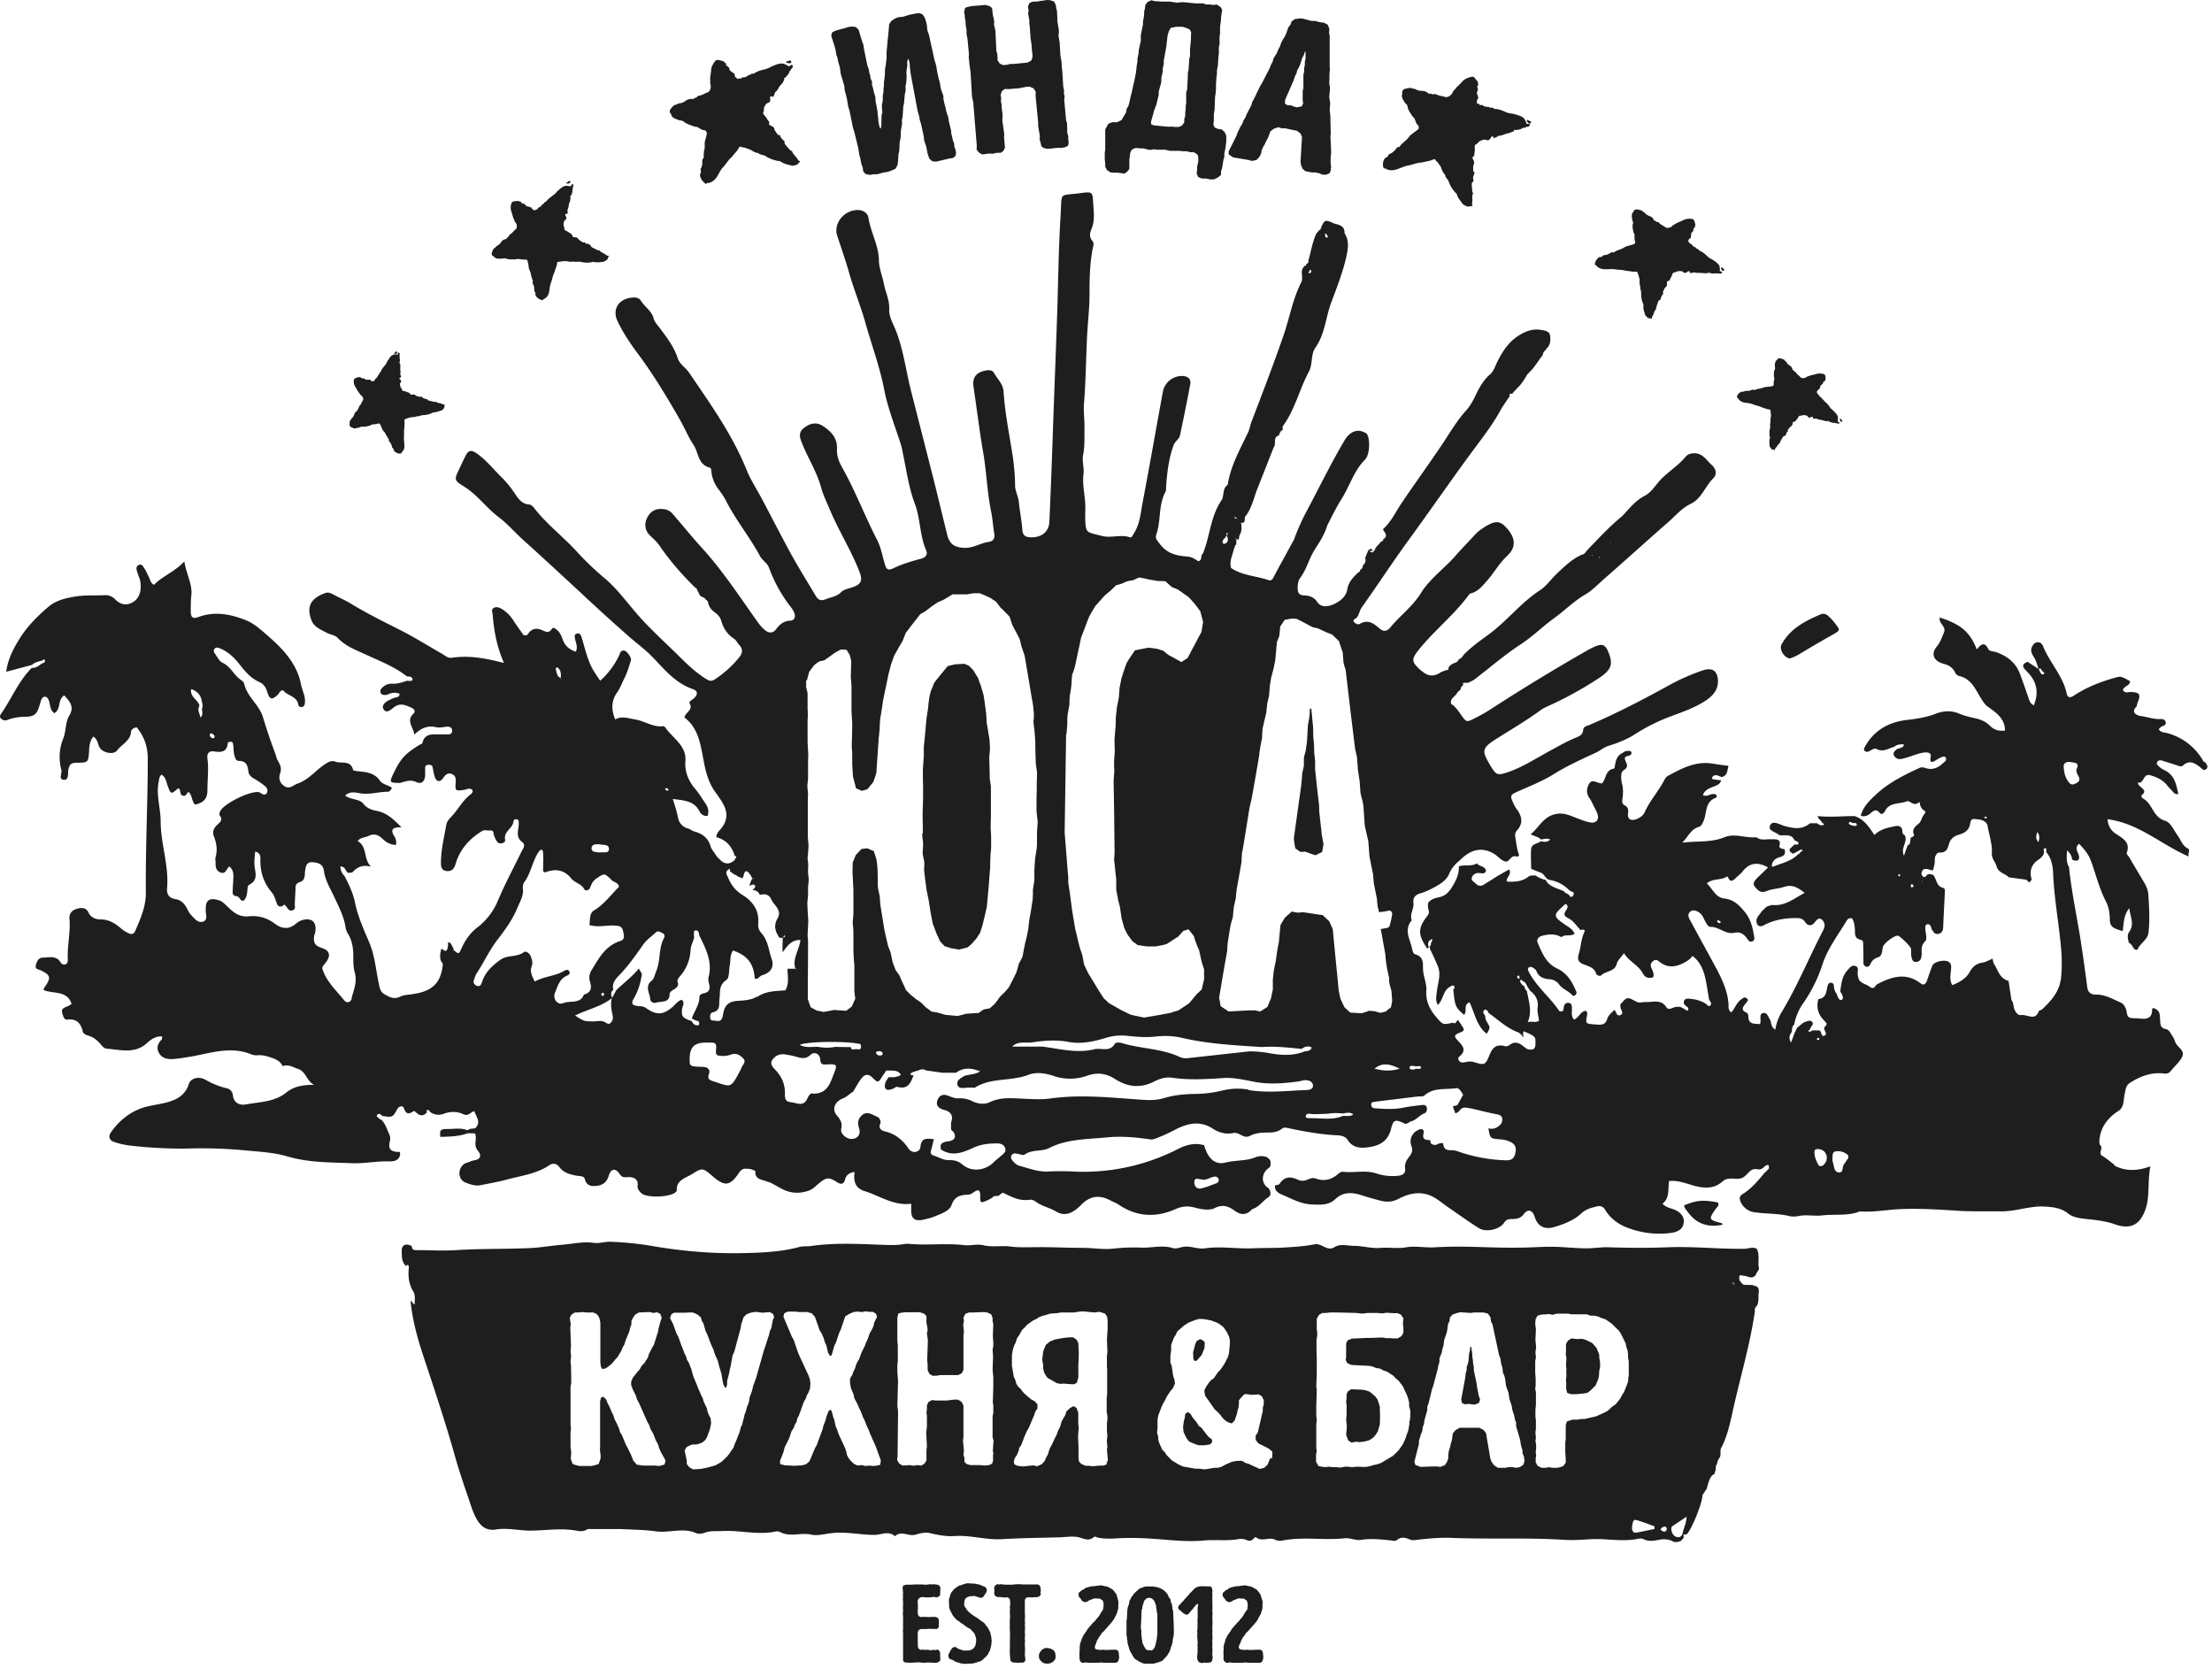 <svg width="99" height="75" fill="none" xmlns="http://www.w3.org/2000/svg"><path fill-rule="evenodd" clip-rule="evenodd" d="M77.63 57.536v-.05s-.022 0-.043-.02a.21.21 0 01-.043-.061l.022-.02c.01.02.032.04.042.06.011.03.011.04.011.04l.021.04h-.01v.01zM75.3 68.618c-.02.151-.16.201-.266.161-.129-.04-.214-.161-.236-.352 0-.081.032-.121.086-.152.182-.12.363-.241.598-.403-.01.343-.139.514-.17.746H75.3zm-.705-.161c-.074.15-.16.07-.277.01.032-.06.032-.09.042-.09.075-.041.15-.102.225-.011.01.01.021.07 0 .09h.01zm-.555-.03c-.267.05-.534.11-.801.16-.129.02-.214-.07-.193-.271.022-.162.043-.343.193-.293.277.081.544.182.812.283 0 .05 0 .09-.011.13v-.01zm-1.154-6.74l-.032.18-.171.434-.086.131-.085.161-.203.252-.15.1-.138.132-.118.09-.17.081-.29.131-.512.121h-.16l-.16.03h-.236l-.246.08-.053.162v.625l-.021.15v.415l.021.352v.141l-.107.152-.17.06-.129.02h-.192l-.15-.03-.16.03h-.171l-.182-.09-.085-.162v-.15l.021-.172-.021-.151.021-.141v-.171l-.032-.172.022-.12-.022-.263.022-.15v-.373l-.022-.192v-.292l.022-.222v-.563l-.032-.142.02-.161v-.323l-.02-.241v-.524l.032-.161-.022-.242.032-.222-.032-.322.022-.474-.032-.252.02-.211.086-.151.182-.05.342-.02.15.03.192-.05h.502l.15.03h.694l.15.06h.192l.16.04.16.07.16.05.278.192.332.323.085.13.214.434.032.171.053.141.022.172v.16l.032.162v.645l-.032.14.021-.02zm-4.722 3.878l-.15.091-.16.03-.15-.03h-.181l-.16.03h-.321l-.171-.11-.118-.162-.053-.15-.192-1.13-.107-.14-.193-.101h-.876l-.192.11-.118.142-.042.302-.054.181-.032.162-.053.15-.021.162v.161l-.054.151-.096.151-.203.08-.15-.02h-.181l-.556.02-.235-.09-.043-.14.203-.787v-.14l.086-.293.064-.151.021-.171.054-.151.021-.162.128-.453v-.161l.054-.131.16-.655.053-.141.203-.766.022-.13.053-.172v-.161l.107-.272.032-.181.043-.121.021-.202.032-.12.064-.172.043-.151.043-.322.064-.121.021-.172.118-.13.203-.071.15-.03.459.03.15-.02h.427l.192.05.118.171.021.182.064.12.3 1.401.053.12.032.222.064.232.021.192.064.15.032.122.043.332.107.282.043.292.106.323.022.16.096.293.021.151.054.121v.171l.181.615.022.161.032.141.053.171v.131l.064.142.022.19-.032.132-.032.06zm-5.086-1.984v.15l-.053.303-.064.161-.054.171-.117.262-.086.121-.107.151-.107.111-.15.141-.523.313-.16.06-.192.04-.16.05-.16.03h-.161l-.235-.01-.246.021-.17-.02h-.15l-.193.04-.17-.02h-.172l-.17-.02-.172.02-.149-.02-.15-.03-.106-.192v-.342l.032-.131-.022-.141v-1.038l.022-.262-.022-.131v-.443l.022-.706-.022-.17.022-.545v-.796l-.011-.16v-.595l.032-.182v-.13l-.021-.162v-.463l.096-.172.15-.09h.181l.16-.02h.417l.759.02.267.03.256-.03h.427l.235.02.171-.03.31.02h.192l.15.07.107.162-.022.221.022.242v.181l-.086.151-.17.101h-.172l-.181-.01h-.171l-.16-.03-.524.02h-.181l-.663.03-.192.081-.064.141v.615l-.022.12.075.142.182.08.769.04.15.02.192.081.17.02.14.08.181.061.278.182.118.13.107.081.202.262.065.151.074.151.054.121.053.172.032.14v.162l.054.191v.232l-.022.232-.021-.01zm-6.218 1.652l-.064.151-.064.161-.15.141-.203.05-.48-.221-.161-.05-.15-.091h-.213l-.235.04-.278.121-.182.1-.17.051h-.16l-.428.07-.257-.03h-.16l-.566-.1-.214-.101-.139-.09-.139-.081-.245-.252-.075-.121-.107-.1-.128-.283-.054-.171v-.131l-.053-.171.021-.212v-.383l.032-.181.16-.423.065-.131.085-.141.064-.141.171-.262.107-.121.096-.212-.021-.171-.054-.151-.074-.484-.054-.13v-.334l.032-.212v-.241l.118-.323.096-.151.064-.141.3-.262.202-.13.31-.122.16-.04h.171l.353.06.299.111.139.09.128.102.107.15.085.142.064.15.033.152v.161l-.043.433-.054.172-.15.292-.095.14-.086.122-.117.12-.171.252-.14.101-.106.131-.096.141-.086.172.032.231.438.625.118.1.139.152.085.12.129.122.128.08.16.05.128-.13.096-.273.032-.16.043-.142.022-.171v-.161l.117-.141.128-.131h.15l.16.03.331-.02.14.08.085.182v.181l-.043.151v.151l-.224.958-.096.14v.192l.128.161.31.151.15.08.16.132v.191l-.033.141-.053-.06zm-7.297.272l-.15.08h-.16l-.353.03-.16-.02h-.15l-.192-.08-.107-.11-.021-.172v-.514l-.022-.433.033-.413-.022-.131v-.514l-.075-.222-.139-.08-.16.09-.16.151-.043.152-.16.272-.075.252-.096.191-.053.161-.086.161-.117.262-.096.172-.054.14-.043.152-.085.15-.064.152-.129.141-.203.09-.181-.04-.438.05-.267-.03-.14-.07-.02-.131.042-.141.096-.141.075-.181.032-.141.086-.121.128-.343.117-.272.097-.161.245-.584.043-.142.096-.13v-.192l-.128-.14-.15-.081-.256-.212-.117-.12-.097-.132-.128-.12-.075-.132-.042-.161-.065-.13-.085-.495v-.473l.021-.141.032-.151.054-.161.064-.121.053-.182.086-.12.15-.263.117-.11.096-.111.267-.192.15-.07.139-.09.139-.051.16-.04.181-.06.31-.021.182-.03h.576l.161-.03.246-.02.513.05.224-.03.246.08.096.141.021.191v.312l-.032.525.022.554-.022.151v.474l.01.18v1.079l-.02.171v.625l.032.191v.151l-.022.151v.373l.022.212-.022.16v.142l.022.181-.022.121.043.484-.064.12.043.03zm-5.118-.443v.302l-.043.14-.139.061-.181.02-.225-.02h-.427l-.171-.05-.096-.1v-.172l-.043-.141.022-.171-.043-.464.021-.161v-1.41l-.085-.162-.16-.1h-.182l-.31.04h-.513l-.16-.02-.16.09-.065.151v.172l-.02.14.02.142v.484l-.032.282.032.614-.02.151v.474l-.086.14-.14.091-.192-.02-.16.03-.17-.03-.321.02-.15-.09-.096-.161.021-.151.022-2.036-.032-.241.032-1.119-.032-.383v-.312l.021-.161v-.715l-.021-.212v-1.038l.042-.18.129-.041.203-.02h.64l.193.07.096.1v.313l.032.141.021.172-.032.14.043.313-.032.907.021.16v.273l.075.161.14.09h.191l.16-.03h.802l.16-.08.075-.151v-1.551l.022-.162-.033-.312.032-.162-.02-.16.085-.162.16-.06h.17l.492-.02.16.02.171.08.065.162v.15l.032.132-.022.503.022.323v.15l-.032.162.021.322-.021.585.032.322v.414l-.022.715.022.152v.321l-.032.151v.947l.042.141-.032.464.032.14-.021-.01zm-5.054.493l-.139.03-.17.02-.193-.02-.16.02-.15-.04-.192.02-.16-.07-.15-.141-.096-.121-.075-.141-.032-.161-.053-.151-.289-.625-.064-.201-.064-.131-.064-.303-.053-.14-.032-.142-.065-.171-.096.04-.107.272-.032.141-.106.272-.022.121-.278.746-.074.13-.246.585-.15.131-.181.05-.332.02-.438-.02-.213-.06v-.151l.117-.292.043-.121.043-.182.203-.403.107-.322.096-.141.042-.131.086-.141.032-.151.075-.141.213-.595.086-.15.064-.172.064-.11.064-.172.022-.232-.032-.201-.054-.151-.46-.998-.202-.594-.086-.151-.374-.887.032-.151.16-.08h.343l.17.02h.353l.214.06.139.161.213.605.075.11.086.192.074.232.064.14.075.323.086.141.064-.02.053-.161.075-.272.075-.151.15-.444.064-.13.203-.595.181-.11.192-.081.171-.02.193.02.181-.03.16.02h.16l.14.09.042.141-.064.121-.064.141-.032.151-.075.162-.085.14-.107.303-.064.12-.053.152-.15.302-.107.292-.085.141-.054.121-.042.151-.075.151-.054.151-.096.152v.221l.043.222.053.12.064.162.032.161.14.262.063.151.086.172.107.282.064.12.064.172.128.282.054.15.245.545.235.645-.021.15-.01.051zm-4.807-6.448l-.033.152-.02.15-.076.162-.042.181-.096.292-.043.142-.096.282-.342 1.208-.129.353-.053.222-.107.292-.021.171-.043.131-.064.151-.032.151-.064.162-.032.15-.032.111-.043.182-.064.13-.043.182-.16.413-.064.141-.054.162-.203.292-.096.12-.235.222-.15.09-.128.071-.32.091-.331.07-.342.02-.171-.09-.118-.151v-.151l-.096-.454.086-.15.138-.071.129-.05h.181l.15-.04.117-.051.118-.101.085-.141.129-.353.053-.262-.021-.221-.086-.161-.053-.142-.032-.15-.14-.293-.042-.15-.085-.162-.043-.12-.064-.122-.054-.151-.181-.433-.086-.323-.107-.272-.085-.14-.043-.152-.064-.12-.053-.142-.129-.332-.042-.121-.064-.181-.065-.101-.16-.443-.139-.272.054-.162.117-.08h.513l.182-.01h.16l.203.09.15.131.042.151.075.121.096.343.064.12.193.505.096.201.043.151.064.161.085.182.064.262.096.312.054.322.032.162.085.15h.043l.043-.14v-.162l.096-.362.021-.141.043-.161.086-.484.074-.151.289-1.078.021-.151.054-.161.053-.162.128-.13.182-.071.246-.04.288.04.331-.03.15.09.043.141-.064.131v.03zm-4.862 6.438l-.224.06-.171-.02h-.545l-.278-.04-.16-.181-.107-.272-.139-.282-.075-.131-.192-.464-.075-.11-.053-.182-.128-.282-.075-.141-.043-.151-.075-.151-.117-.272-.075-.141-.064-.161-.128-.121-.096.04-.043.161v2.025l-.01.151.031.232v.151l-.085.252-.182.06-.15.03h-.523l-.17-.04-.14-.05-.085-.222.021-.292-.032-.262v-.655l.021-.16-.02-.152V62.05l.031-.142v-.191l-.01-.605-.022-.171.021-.181v-.141l-.02-.131.02-.252-.032-.826.022-.141-.043-.292.075-.152.15-.09h.16l.17-.02.172.02h.32l.16.07.096.131.043.131.022.141v1.773l.021.162.043.11h.128l.128-.07.15-.121.117-.121.086-.11.096-.102.17-.282.054-.14.086-.152.042-.15.182-.444.032-.151.054-.141v-.161l.064-.121.096-.151.17-.101.482-.02.181.04.15-.03.15.07.063.181-.053.152-.085.312-.022.141-.192.604-.064.101-.15.292-.053.172-.16.252-.118.12-.085.151-.086.101-.214.262-.085.192v.15l.064.182.15.302.042.151.086.152.384.866.086.151.043.141.15.272.085.232.117.221.032.121.075.182.224.403-.042.181-.022.01zm48.88-7.959c-.192-.15-.406-.04-.598-.11-.086-.101-.203-.172-.15-.383 0 0 .043-.05.064-.02l.214.03c.15.05.3.12.438-.03a.927.927 0 01.128-.222.245.245 0 000-.212c0-.252.043-.514-.064-.745-.182-.121-.374-.01-.555-.01-1.122.02-2.255-.111-3.377-.07-.93.04-1.87.03-2.799 0-.3 0-.588.05-.887.05-.534 0-1.068-.071-1.602-.071-.481 0-.962.04-1.432.04-1.143.02-2.286-.08-3.43-.03-.16 0-.33.02-.502.02-.384 0-.769-.07-1.143 0-.374.06-.737-.01-1.111.02-.395.04-.801-.09-1.207-.09-.289 0-.599-.111-.866.06-.331.212-.598-.222-.908-.12h-.032c-.46.09-.919.11-1.389.14-.438.02-.887.01-1.325.03-.716.03-1.431-.1-2.137 0-.32.05-.62-.11-.94-.07-.17.02-.342.11-.502.06-.47-.15-.94 0-1.42-.02-.428-.02-.866 0-1.294.05-.438.04-.876-.04-1.314-.04-.705 0-1.4-.04-2.105-.03-.384 0-.769.02-1.143-.03-.406-.05-.812.04-1.218-.06-.267-.061-.555.03-.823 0-.833-.101-1.666.02-2.5-.061h-.138c-.396.08-.791.05-1.176.04-1.025-.04-2.051-.09-3.077.06-.15.02-.31 0-.46.03-.811.223-1.623.263-2.446.283-1.431.04-2.863-.08-4.284-.332a14.293 14.293 0 00-1.73-.172c-.257-.02-.503.08-.76.05-.48-.07-.961.041-1.431.081-.492.04-.983.131-1.474.151-1.09.05-2.18.02-3.28.091-.588.04-1.176 0-1.774 0-.096 0-.203 0-.214-.181-.278-.141-.46-.05-.449.231 0 .212 0 .464.15.615.032.07.053.06.075 0 .117-.02.096.12.085.201-.032.373.032.696.203.978.107.181.064.383.064.584-.096-.01-.106-.181-.181-.141.096.977.374 1.864.662 2.73.47 1.41.94 2.831 1.346 4.282.203.715.45 1.41.684 2.106.224.674.492 1.198 1.122 1.098.491-.081 1.004.04 1.506.05.716 0 1.432-.131 2.148.01.16.03.31.02.46-.08h1.517c.502.03 1.014.03 1.517.1.609.09 1.218-.181 1.816.08.117.051.267.031.395-.02.246-.09.502-.06.759-.07.801-.05 1.602.192 2.404.02.064-.02.15 0 .213.03.46.232.93 0 1.39.111.288.06.608-.04.929-.07.63-.07 1.26.08 1.902.08.299 0 .62-.201.908.06.288-.271.609.021.919-.07.203-.06.438-.12.64-.07.385.09.76.161 1.144.13.694-.04 1.378.182 2.083.142.823-.05 1.646-.06 2.479-.08.3 0 .588-.061.887-.02.256.04.502.23.758 0 .043-.041.118.02.171.03.246.05.481.05.738.04.694-.05 1.388-.02 2.094.04.63.05 1.271.11 1.89.05.514-.05 1.037.03 1.55-.06a.672.672 0 01.395.04c.096.05.193.04.278-.04.043-.04.107-.111.128-.09.278.23.588-.031.876.12.107.05.214.05.32.03.92-.181 1.85 0 2.768-.1.246-.03.502.11.748.07.438-.07.865-.02 1.293.02.106.01.224.06.32-.02.182-.151.363-.1.556-.02.064.03.139.04.213.03.545-.06 1.09-.12 1.646-.1 1.699.07 3.387-.02 5.085.09.556.04 1.122-.06 1.678-.03.545.03 1.079.09 1.613-.02.064-.01.15-.02.214.01.246.13.502.08.748.03a.976.976 0 01.534.05c.128.091.267.06.395.01.022 0 .032 0 .043-.03a.272.272 0 01.075-.08c.032-.06.032-.121 0-.192.042.03.096.02.139 0 0 0 .02 0 .032-.01.203-.221.609-1.199.673-1.602.01-.02.021-.05.01-.08 0-.06.032-.101.064-.141 0 0 .054-.07.065-.111 0 0 .064-.06.074-.111.075-.262.129-.544.342-.645.01 0 .011-.06.022-.1.074-.081 0-.242.074-.313.043-.06.022-.151.075-.211.01-.04.043-.081.064-.111.075-.121 0-.302.064-.423.332-.615.45-1.38.62-2.096.31-1.32.684-2.62.887-4 0-.07 0-.17.032-.201.17-.151.118-.403.139-.625.032-.191-.01-.262-.139-.352l.032.06z" fill="#1E1E1E"/><path fill-rule="evenodd" clip-rule="evenodd" d="M54.094 64.306l-.203-.252-.107-.15-.128-.092-.107-.17-.182-.222-.086-.151-.128-.081-.108.09-.02.172-.044.161-.032.252.022.222.075.16.064.122.096.13.14.071.149.06.15.05h.257l.257-.04.096-.11-.021-.121-.14-.1zm7.662-1.36l-.097-.302-.096-.141-.15-.131-.107-.09-.171-.061-.16-.03-.504-.02-.15.1-.053.121v.161l-.021.172.021.16v.474l-.021.161.032.293-.011.17-.021.223.096.261.15.091.192-.04.161.02.225-.03.192-.05.108-.061.117-.09.096-.122.086-.14.086-.303.01-.383-.01-.252v-.16zm-8.283-2.035l.096-.03.213-.242.128-.322.01-.252-.085-.08-.127-.061-.16.1-.064.162-.086.332.011.303.064.09zm18.102-.161v-.131l-.118-.292-.193-.222-.278-.141-.171-.05-.257.01-.225-.03-.16.1-.086.151v.292l-.01.182.031.15-.021.323.021.192-.01.12.01.162-.021.161.01.181v.252l.043.172.172.06h.214l.342-.03.172-.03.128-.091.246-.242.118-.282.032-.151.01-.202.043-.221-.01-.222-.032-.171zm-23.388-.796l-.171-.111-.246.01-.236.03-.32.06-.225.091-.182.152-.054.13-.064.162-.043.372.043.232v.161l.043.182.064.11.085.122.418.241.16.03.15-.01.236.02.224.01.129-.07.064-.242v-.554l.01-.181.012-.333-.022-.453-.075-.161zm17.915 2.096l-.011-.121-.128-.605v-.14l-.032-.162-.011-.151-.022-.151-.01-.161-.043-.293-.043.01-.01.141-.043.162-.021.292-.032.161-.054.141v.151l-.043.131-.021.202-.181.977.042.161.139.05.139-.02.17.02.129.01.182-.08.042-.151-.053-.151-.085-.423zM40.62 74.4h-.085l-.085-.03-.033-.08v-1.209l-.01-.08.01-.081v-.574l-.01-.091v-.07l.01-.071v-.09l-.01-.071.01-.07v-.222l-.01-.111.01-.08-.01-.081.01-.06v-.081l-.01-.071-.011-.151.032-.07.118-.04h.267l.118-.011h.353l.086.01h.118l.128-.02.086.01.085-.01.075.01.086.01.086.03.053.09-.01.323-.022.06-.096.061h-.086l-.086-.02-.085.02-.214.01-.193-.02-.086.01-.085.05-.043.071-.01.08.01.162v.161l-.01.09.01.152.043.08.085.04.086-.01.3.01.224-.01.075.01.086.041.032.07.01.071-.01.151.01.09-.042.082-.075.03-.31-.01-.14.01h-.246l-.085.04-.043.08-.01.081.01.08-.01.061.01.464.043.08.075.05.085-.02.086.02.128-.01.129.02h.085l.086-.02.075.02.096-.03.075.061.032.08v.132l.011.201-.043.06-.085.05-.065.01h-.15l-.117-.01h-.16l-.086.01h-.086l-.171-.02h-.075l-.086.01-.267.01-.075-.01zm2.48.051l-.086-.01-.16-.05-.075-.02-.15-.091-.075-.02-.075-.04-.032-.091v-.1l.043-.061.032-.08.043-.061.043-.07.085-.051h.086l.064.05.075.04.225.07.257-.01.075-.03.075-.04.096-.12.021-.091.022-.131v-.111l-.022-.08-.053-.152-.182-.201-.182-.101-.171-.131-.075-.04-.075-.07-.064-.031-.118-.11-.107-.132-.118-.231-.032-.081-.01-.07-.011-.323.075-.242.032-.07.107-.131.043-.04.064-.051.139-.09.085-.02.075-.031.086-.02.075-.03h.14l.128.01h.085l.246.05.065.03.15.06.064.041.042.1-.021.102-.139.211-.086.05-.096-.02-.214-.07-.225.02-.107.04-.075.06-.032.071-.021.111v.12l.032.071.043.05.042.081.118.121.129.101.235.151.203.151.054.03.064.061.043.07.053.06.054.072.107.211.01.08.022.091.022.192-.022.201-.021.09-.043.152-.043.07-.032.071-.053.07-.054.061-.064.05-.054.06-.064.051-.075.04-.085.02-.075.03-.161.041-.096.01h-.129l-.117.01-.097-.01zm2.35-.051h-.085l-.096-.03-.043-.06-.01-.08-.011-.06v-.082l-.011-.09.01-.967-.01-.07v-.484l.01-.081v-.12l-.01-.132.01-.161-.01-.07.01-.071.011-.08-.01-.081v-.08l-.043-.082-.086-.04-.086.01h-.085l-.107-.02h-.16l-.087-.04-.053-.08v-.071l.01-.09-.01-.072v-.1l.053-.07.075-.051.097.01.075-.01.182.02h.342l.16-.02h.183l.085.01h.707l.075.05.032.07.021.162-.021.07.021.091-.053.08-.086.041-.086.01h-.096l-.086.01-.096-.01h-.075l-.096.03-.043.091v.564l.01.172-.01.11v.121l.01.07-.01.071.01.121-.01.202.01.181-.01.07v.081l.01.08-.01.091v.121l.01.101-.01.312.021.151v.081l-.032.07-.085.04-.075-.01-.075.01h-.075l-.096-.01zm1.313.041l-.075-.03-.064-.04-.042-.05-.043-.05-.032-.061-.01-.101.01-.1.032-.061.043-.06.042-.051.064-.04.064-.04.118-.01.107.02.064.02.075.04.053.04.043.07.021.061.01.1v.112l-.031.06-.054.07-.053.04-.053.031-.075.03-.118.01-.096-.01zm1.935-.031l-.107-.02-.075.02h-.085l-.075-.05-.032-.08-.011-.06v-.273l.01-.15v-.122l.011-.06.01-.07.033-.091.021-.07.097-.212.15-.212.032-.06.224-.262.107-.101.054-.07.053-.061.054-.06.129-.212.042-.06.032-.06.022-.192-.01-.121-.033-.08-.064-.041-.064-.04-.247-.01-.181.07-.076.03-.064.05-.085.02-.097-.03-.064-.05-.043-.08-.064-.06-.032-.092.01-.11.054-.04.075-.071.075-.03.075-.06.064-.031.086-.02.16-.04h.086l.203-.03.14-.01.085.02.075.02.086.01.085.04.065.04.074.04.065.05.139.192.085.313-.01.322-.075.242-.075.14-.032.071-.043.06-.075.102-.353.402-.064.05-.107.162-.032.04-.043.07-.054.092-.021.07-.054.141-.021.07.021.091.14.03.074.01.129-.01.075.01h.224l.075-.01h.214l.086.04.032.091.01.081.011.131-.01.07-.043.121-.086.05h-.578l-.096-.02-.064.02h-.514zm2.833-.533l.064-.05.054-.061.032-.05.043-.151.053-.242v-.07l.022-.091v-.907l-.011-.08-.021-.061v-.08l-.022-.092v-.08l-.085-.222-.107-.11-.118-.03-.107.02-.097.09-.032.06-.075.242v.07l-.032.071v.091l-.01.08v.172l-.022.413v.06l.022.091v.232l.02.06v.1l.022.061v.091l.032.07.054.111.064.101.064.06h.097l.107.01-.01.02zm-.225.574h-.075l-.096-.02-.075-.04-.075-.03-.064-.051-.064-.03-.054-.04-.053-.05-.16-.283-.033-.07-.053-.172-.022-.08-.021-.07v-.091l-.022-.081v-.08l-.021-.091v-.645l.021-.09v-.091l.011-.162v-.07l.021-.172.054-.15.032-.172.043-.06.032-.08.053-.061.043-.07.054-.061.053-.05.129-.122.064-.04.096-.03.075-.03.065-.02h.341l.171.03.075.02.075.03.064.03.065.04.064.051.053.05.064.07.033.061.042.091.032.05.054.07v.102l.043.07.032.161v.08l.032.092.032.735v.312l-.032.172-.021.08v.09l-.043.152-.032.07-.022.091-.053.141-.054.07-.032.071-.224.242-.15.06-.247.071h-.321zm2.404-.04l-.064-.04-.043-.07-.022-.091v-.07l.022-.263-.01-.06.01-.08-.01-.091.01-.091-.01-.232-.012-.08.011-.141-.01-.091.02-.222-.01-.09.01-.081-.01-.08.01-.122v-.453l.022-.151-.01-.04-.054.02-.107.12-.096.121-.065.071-.096.121-.086.04-.075-.03-.085-.05-.118-.111-.075-.05-.032-.091.032-.08.054-.051.053-.06.043-.051.064-.06.054-.071.053-.05.064-.08.054-.041.043-.08.053-.041.118-.121.054-.06.096-.06.107-.031.064-.01h.257l.064.01.086-.01.086.04.032.09.01.071-.01.091.01.12-.01.061.01.524-.01.08.01.071v.162l-.01.1.01.07v.243l-.01.07.01.232-.01.07.01.172v.08l-.01.07.01.172-.01.08v.081l.01.08-.01.242.021.111-.021.111-.032.09-.086.031-.16.01-.086-.01-.075.02-.107-.01zm1.44-.001l-.106-.02-.075.02h-.086l-.075-.05-.043-.08-.01-.06.01-.081-.01-.192.01-.15v-.122l.011-.06.022-.07.032-.091.01-.07.107-.212.15-.212.032-.06.225-.262.107-.101.043-.07.064-.061.043-.06.128-.212.054-.06.032-.06.021-.192-.02-.121-.033-.08-.064-.041-.054-.04-.257-.01-.17.07-.076.03-.064.05-.096.02-.086-.03-.064-.05-.054-.08-.053-.06-.043-.092.021-.11.054-.04.064-.071.086-.03.064-.06.075-.031.075-.02.171-.04h.086l.203-.03.128-.01.086.02.086.02.075.01.085.04.065.04.074.04.065.05.139.192.096.313-.01.322-.075.242-.086.14-.032.071-.032.06-.075.102-.354.402-.064.05-.107.162-.043.04-.032.07-.053.092-.022.07-.064.141-.021.07.032.091.128.03.086.01.128-.01.075.01h.225l.075-.01h.214l.086.04.032.091.01.081.011.131-.01.07-.043.121-.086.05h-.578l-.096-.02-.075.02h-.504zm24.97-44.952c.117-.03.235-.09.353-.15a56.833 56.833 0 011.573-.918c.31-.181.321-.181.107-.463a2.16 2.16 0 00-.332-.363c-.096-.09-.214-.13-.363-.06-.707.302-1.36.655-1.724 1.34-.117.221.129.614.396.624m-3.257 24.34c-.663-.12-.92-.1-1.498.131.01.131.107.222.182.323.364.49.86.675 1.488.554 0 0 .053-.03.075-.04a.176.176 0 01-.075-.04c-.568-.152-.578-.172-.279-.605.065-.101.204-.182.118-.323M41.272 37.306c.01.161.02.242.042.403 0 .192-.01.292-.021.494.032.151.043.221.075.373 0 .14 0 .211-.011.352.043.373.064.564.117.927.033.141.043.212.075.353.054.312.075.473.129.785.032.142.042.212.074.353l.16.423.16.353c.086.09.118.13.204.221.117.04.17.05.288.091.15.02.225.04.364.06.15-.04.235-.06.384-.1.075-.07.118-.1.193-.171.064-.081.096-.111.17-.192.075-.11.107-.161.182-.272l.107-.322c.085-.343.128-.514.203-.867.032-.322.043-.483.075-.806.032-.382.042-.574.075-.967 0-.171 0-.252.01-.423 0-.171.022-.262.032-.433v-.433c0-.172-.01-.252-.021-.423 0-.182 0-.272.01-.454v-1.44a30.142 30.142 0 00-.053-.363c0-.373-.01-.554-.021-.927.01-.141.021-.212.032-.353 0-.191-.01-.292-.022-.473-.053-.302-.074-.454-.128-.756 0-.16-.01-.242-.021-.393-.043-.332-.064-.503-.118-.836-.053-.171-.075-.262-.128-.433a3.906 3.906 0 01-.117-.322 5.54 5.54 0 01-.203-.333c-.075-.08-.118-.12-.193-.201-.075-.04-.117-.05-.192-.091-.171 0-.267.01-.438.02-.139.03-.203.05-.331.08-.118.142-.182.222-.3.363-.128.162-.192.232-.31.393-.053.151-.085.222-.149.373-.032.141-.053.212-.075.353-.021.16-.032.241-.042.393-.032.191-.043.292-.075.483-.043.504-.064.756-.118 1.26v.433c-.021.221-.021.332-.042.544 0 .322 0 .493.01.816 0 .443 0 .655-.021 1.098 0 .383.01.574.01.967" fill="#1E1E1E"/><path fill-rule="evenodd" clip-rule="evenodd" d="M92.865 35.08c-.15.06-.213.01-.31-.121-.138-.202-.181-.423-.192-.645-.021-.181.171-.242.3-.212.117.03.384 0 .31.242-.097.172 0 .292.063.413.086.182-.032.262-.181.323m-6.838 4.362l.032-.02v.04l-.032-.02zm6.218 4.403c.053-.464.053-.937.01-1.41-.095-1.089-.298-2.167-.352-3.265-.01-.352-.053-.745-.32-1.048.021-.06.021-.171-.032-.16-.118 0-.064.1-.054.17-.021.151-.128.252-.245.333-.353.232-.417.544-.31.907a.704.704 0 00-.118.13c-.043-.06-.085-.12-.16-.14l-.748-.101c-.16-.182-.47-.182-.556-.514-.042-.171-.213-.302-.203-.564.022-.403-.117-.816-.192-1.22 0-.05-.032-.1-.064-.14-.128-.151-.331-.151-.513-.172-.192-.02-.181.141-.213.262-.054.272-.289.383-.503.444-.213.06-.342.181-.406.332-.085.232-.085.474-.46.464-.127 0-.213.19-.202.342 0 .161-.032.312-.096.464a3.6 3.6 0 00-.267-.071c-.107-.02-.182.03-.214.12a.175.175 0 00.032.202c.107.101.15-.02.214-.07.096-.06.181 0 .267.02.15.181.117.494.438.574.075.02.085.111.075.182-.022.534-.054 1.057-.075 1.591 0 .131-.064.252-.203.282-.16.04-.225-.07-.3-.191-.053-.09-.031-.222-.181-.242-.096.01-.118.08-.118.151 0 .212.107.514 0 .615-.192.181-.16.373-.16.554 0 .201-.053.373-.267.373-.16 0-.192-.192-.203-.333 0-.09 0-.181-.01-.262-.011-.11-.503-.574-.588-.584-.182 0-.641.353-.673.524-.032.171-.022.393-.225.453-.192.06-.267.161-.342.323a.156.156 0 01-.181.09.181.181 0 01-.118-.17c0-.253 0-.495-.01-.746 0-.101.021-.252-.096-.282-.332-.071-.257-.303-.278-.504-.011-.172-.043-.343-.129-.464-.138-.02-.192.04-.234.101-.385.645-.855 1.25-1.09 1.975a6.56 6.56 0 01-.855 1.722 2.437 2.437 0 00-.406.957c-.107.091-.096.212-.107.333-.096.131-.16.262-.032.474.053-.152.096-.262.128-.363.043-.1.096-.202.14-.302.138-.091.234-.232.405-.272.086-.03.182-.071.257 0 .085.09.021.16-.032.231-.032.04-.043.091-.064.141-.043 0-.075.04-.054.06.064.041.118 0 .171-.04h.31c.128.05.064.293.213.242.182-.06.011-.211.011-.322v-.05c.043-.071.16-.121.075-.222-.096-.111-.203-.212-.267-.333-.128-.221-.139-.463-.075-.715.374-.05.353-.352.417-.594.021-.07.064-.141.139-.141.074 0 .138.05.138.13.011.142.043.283.15.393 0 .03 0 .071.022.101.042.07.074.182.181.141.075-.02.054-.12.032-.191-.021-.07-.064-.121-.096-.181.043-.333.075-.675.32-.947.097-.101.182-.252.364-.192.16.06.085.212.096.333 0 .05 0 .1.021.16.043.283.332.293.513.434.214.161.246-.07.353-.12.64-.333 1.282-.535 1.944-.021.118.09.203.02.257-.1.085-.232.16-.474.256-.706.075-.161.428-.252.641-.202.225.061.203.232.192.393-.02.222-.074.444.054.685.342-.14.62-.292.79-.604.118-.212.289-.363.556-.403.15-.02.3-.11.46-.181.02.08.02.16.053.221.192.282.246.665.662.776l.129.856c.096.121.085.272.128.403.053.141.16.293.31.272.267-.04.63.282.79-.18.01-.031.107-.041.14-.072.394-.372.758-.775.832-1.31l.011-.02zm-1.111 10.064s.075 0 .107.01c-.032 0-.075 0-.107-.01zm-8.44-2.035a2.67 2.67 0 01-.15.222c-.096.12-.021.383-.224.373-.246-.02-.214-.282-.278-.454-.022-.05-.01-.1-.022-.161.022-.131-.032-.312.171-.332.182-.02.374.03.513.16.054.051.032.132 0 .192h-.01zm-1.379-5.37s.043-.05.064-.06c.043 0 .064.02.054.06 0 .02-.022.04-.032.04-.032 0-.054-.02-.086-.04zm.31 5.632s-.032.02-.043.03c-.074.03-.16.03-.192-.04-.096-.191-.192-.383-.17-.604 0-.081.085-.101.18-.101.161.02.3.1.353.272a.42.42 0 01-.128.433v.01zm-4.765-10.94s.043-.031.075 0c.032.02.075.03.085.06 0 .04-.021.06-.075.05-.053-.02-.096-.06-.074-.11h-.011zm2.607 4.885c-.224-.14-.16-.342-.256-.483-.075-.111-.118-.303-.289-.262-.16.03-.117.191-.117.322 0 .05 0 .1-.022.171-.256-.02-.523.02-.523-.332 0-.07-.022-.151-.086-.181-.278-.121-.15-.262-.032-.413.053-.071.15-.142.054-.222-.118-.1-.193 0-.289.07-.192.141-.246.383-.417.555-.139-.111-.117-.242-.117-.353-.032-.544-.246-1.028-.492-1.511-.374-.695-.758-1.39-1.132-2.086-.022-.05-.054-.09-.075-.14-.085-.142-.17-.293 0-.434.128-.1.385 0 .513.181.064.091.096.192.15.282.053.091.138.242.203.232.406-.02.694.363 1.11.262.29-.06.45.11.588.312.043.06.096.111.193.081.085-.03.106-.11.096-.171-.064-.403-.15-.816-.417-1.139-.235-.282-.48-.564-.93-.614-.384-.04-.512-.423-.78-.675.257-.232.62-.131.877-.292.064-.04.075.03.096.07.096.181.203.09.299 0 .118-.11.256-.212.353-.342.288-.353.64-.393 1.036-.192.043.01.064.03.064.04.064 0 .118 0 .171-.03a.508.508 0 01-.17.03c0 .02-.012.03-.044.06-.139.142-.288.273-.427.414-.118.12-.235.252-.085.413.128.151.245.282.512.171.235-.1.513-.1.759-.181.374-.131.63.02.94.262-.48.252-.865.594-1.432.544-.085 0-.181.05-.267.07l-.224.212c-.085.151-.257.262-.235.474.021.17.15.241.31.16.46-.251.95-.332 1.474-.332.15 0 .289.02.385.171.128.182.288.212.449.01.064-.09.16-.2.267-.14.117.07.192.211.15.372 0 .03-.022.07-.033.101-.64 1.22-1.154 2.499-1.87 3.687a2.178 2.178 0 00-.288.786v.01zm-2.917-1.078c.096-.09 0-.191-.053-.282a19.16 19.16 0 00-.14-.836c-.085-.423-.223-.816-.597-1.108a.903.903 0 01-.3.262c-.406.242-.812.312-1.207-.02-.085-.071-.16-.081-.246-.02-.074.06-.128.12-.117.221.032.171.181.312.107.514-.214.07-.374 0-.46-.171-.192-.373-.62-.534-.844-.907-.128.181-.278.312-.32.463-.086.373-.492.323-.695.524-.064.06-.203.01-.235-.08-.075-.242-.278-.303-.491-.383-.235-.08-.385-.182-.278-.504.096-.312.096-.655.246-.967.064-.131-.086-.11-.171-.09-.171-.172-.31-.404-.524-.515-.256-.12-.224-.231-.107-.392.054-.081.075-.162 0-.242-.064-.02-.096.02-.128.06-.47.413-.47.474.032.826.171.121.374.212.46.433-.193.131-.428 0-.588.152-.267-.162-.556-.142-.844-.07-.15.03-.289.15-.224.311.192.444.373.917.854 1.149.481.221.695.614.876 1.038.032.07 0 .13-.064.18-.064.041-.106 0-.139-.04-.16-.17-.416-.251-.555-.443a.56.56 0 00-.417-.242c-.288-.02-.502-.1-.609-.372-.021-.06-.096-.111-.16-.151-.064-.04-.15-.05-.203.02-.032.04-.01.09.01.14.332.676.962 1.16 1.379 1.784.01.02.075.01.107.02.096-.03.075-.1.085-.161.021-.131.075-.252.246-.222.139.03.117.162.128.262 0 .162-.043.343.096.484.235-.1.278-.373.534-.393.011.02.032.03.032.05.011.03.033.07.022.101-.086.453-.086.423.416.463.246.02.396 0 .47-.231.054-.181.193-.292.332-.423.096.08.075.302.267.231.15-.06.053-.201.01-.312-.01-.05-.01-.1-.02-.151.298-.353.31-.363.694-.151.16.09.288.03.427.03.331.02.716-.151.951.242.043.08.171.07.256.03a.599.599 0 01.374-.05l.225.12c.043.04.096.071.117 0 .032-.07-.032-.12-.096-.16-.032-.03-.064-.071-.096-.101-.021-.151.032-.242.214-.232.277.02.545.08.79.242.043.06.118.12.171.07zm-8.173.716s0 .02-.01.02h.02c.204-.474.043-.937-.042-1.4-.086-.051-.086-.132-.118-.212-.107-.04-.15-.131-.192-.222.043-.08.085-.08.117 0 .118.03.16.121.204.222.042.07.085.13.128.201.256.202.395.433.342.776-.022.181.042.373.064.574-.16.111-.353 0-.513.07v-.03zm-.449-2.046s.064-.03.086.01v.121c-.086-.02-.129-.06-.086-.14v.01zm14.83-6.84c.032-.101.106-.03.16 0 .075 0 .203-.03.192.09 0 .05-.117.04-.192.02s-.182-.06-.16-.11zm2.233 2.277s.064.03.064.04c0 .03-.022.06-.032.08-.022-.02-.054-.03-.054-.05 0-.03.022-.05.032-.08l-.01.01zm.534.503s.043-.07.085-.03c.022.02.032.06.054.09-.032.01-.064.041-.096.031-.043 0-.043-.05-.033-.09h-.01zm3.376-3.072s.032.04.043.06c-.032.01-.064.02-.086.03-.01-.02-.032-.04-.043-.06.033-.01.054-.03.086-.03zm2.297.695c.118.16.085.312.043.453-.128-.151-.118-.282-.043-.453zm.064-7.304l.022-.02c.074.01.106.06.117.12.085.03.139.111.064.141-.107.04-.128-.09-.17-.15a.156.156 0 01-.033-.091zM63.388 47.824s-.096.04-.15.04c-.074 0-.16-.01-.15-.1.022-.091.118-.06.182-.06.033 0 .075.01.107.02.086-.02.214-.03.225.04 0 .08-.118.08-.214.06zm-1.87 0c.342-.282.684-.221 1.122 0-.427.131-.77.09-1.122 0zm-.299-2.569c-.107.04-.16.05-.267.09-.203-.01-.31-.02-.513-.03-.107-.09-.16-.14-.267-.241-.075-.151-.107-.232-.181-.383-.032-.141-.043-.212-.075-.353-.086-.916-.182-1.843-.267-2.76l-.16-.353-.29-.272c-.352-.05-.523-.08-.875-.13l-.246.02-.267-.05c-.118.11-.182.16-.3.271a5.54 5.54 0 00-.202.333c-.032.312-.043.473-.075.785-.043.182-.053.272-.085.454l-.054.403c-.043.16-.053.242-.085.403-.022.16-.022.242-.043.403v.433c-.032.161-.053.242-.085.403-.065.151-.097.232-.16.383l-.321.201-.235-.05h-.278l-.898.05c-.15-.1-.213-.14-.363-.242a4.565 4.565 0 00-.064-.372c.117-.706.235-1.41.363-2.106 0-.151.011-.222.022-.363.053-.312.074-.473.128-.785l.107-.383c.01-.182.021-.272.042-.444.032-.15.054-.231.086-.382.01-.172.021-.252.043-.413l.213-1.21c0-.16.011-.251.022-.412.032-.131.042-.202.064-.333.096-.574.181-1.138.278-1.713.032-.14.053-.211.085-.352.118-.655.235-1.31.342-1.965.01-.13.021-.191.043-.332.032-.182.053-.272.085-.444 0-.16.01-.241.022-.413l.16-.685.053-.453c.032-.131.043-.191.075-.312.021-.202.021-.303.043-.504l.053-.322.107-.403c.032-.152.043-.222.075-.363.032-.333.043-.494.075-.826.042-.111.064-.161.106-.272.022-.171.022-.252.043-.423.075-.121.118-.172.192-.293.129-.03.193-.04.31-.06.096 0 .14 0 .235.01.289.141.428.222.716.373.086.02.139.03.224.05.16.07.246.111.396.182.107.04.15.06.256.1.118.121.182.172.3.293.063.211.106.312.17.513.011.182.022.262.032.444.032.13.054.201.097.332.139 1.189.277 2.368.427 3.556.032.121.043.192.075.313.021.221.032.332.042.554.032.242.054.352.086.594.01.192.021.282.032.474.032.15.053.231.096.383.021.11.032.17.043.292l.053.796.16.705.054.695.16.786c.01.161.022.231.032.393.054.282.086.423.14.705.01.14.02.201.031.342.032.101.043.162.064.252.14-.02.289-.03.428-.07.107-.02.16.07.16.161a4.17 4.17 0 01-.118.524c-.01.04-.074.08-.117.09-.096.02-.182.03-.278.05.075.384.118.656.203 1.11.01.14.021.21.032.352l.054.332c.032.151.053.232.085.383 0 .11 0 .171.021.282.032.121.054.191.086.312.01.182.021.262.032.444l-.053.282c-.097.08-.14.11-.236.191-.096.03-.15.04-.245.06-.096-.03-.15-.04-.246-.07-.118-.01-.171-.02-.289-.02l-.02.02zm-1.122 4.685c-.47.201-.961.09-1.453.1-.085 0-.235 0-.203-.1.043-.161.214-.08.331-.08.225 0 .439-.01.663-.02.224-.041.449-.031.673-.011.16-.03.31-.07.46.04-.15.111-.31.06-.46.07h-.01zm-4.21-1.159c.856.141 1.71.03 2.565 0 .15 0 .331-.04.31-.221-.022-.162-.182-.222-.342-.222-.107 0-.214.05-.331.06-.673.091-1.357.141-2.02 0-.459-.09-.918-.191-1.389-.15-.747.05-1.495.09-2.233-.02-.299-.041-.576.06-.812.18-.62.313-1.196.222-1.73-.12-.417-.272-.823-.303-1.272-.141a2.273 2.273 0 01-1.485 0c-.395-.131-.79-.182-1.143-.04-.77.291-1.656.11-2.372.563-.021.02-.075 0-.107 0-.128 0-.256 0-.384.02-.118 0-.225 0-.278-.11-.043-.101-.021-.202.075-.282.064-.06.15-.101.224-.151.214-.071.46-.05.705-.202-.406-.161-.748-.181-1.079.06h-.62c-.235-.03-.48-.07-.715-.1l-.022-.01c-.107-.06-.203-.05-.31 0 0 0-.064.03-.096.02-.064.05-.17.04-.235.1-.01 0-.021.01-.032.04-.01.031 0 .051.043.061h.043l.042.01c-.128.313-.235.645-.726.514-.064-.02-.16.08-.246.1-.246.081-.352 0-.3-.25.022-.102.097-.192.15-.283h.182c.086 0 .15-.01.224-.04.054 0 .107-.02.14-.091-.16-.222-.417-.151-.642-.171-.064.09-.117.171-.181.262-.182.292-.193.302-.438.06-.203-.201-.364-.14-.502.04-.14.182-.246.393-.364.585-.16.09-.277.232-.46.302-.362.141-.512.484-.266.766.17.201.245.342.192.594-.053.242.267.484.502.453.257-.03.385-.221.289-.503-.075-.232-.032-.423.16-.575.192-.15.385-.04.577.05.053.021.096.051.15.071.053.091.117.172.064.293-.075.16.032.292.192.322.48.11.812.383 1.079.776.16.241.513.181.534-.091.043-.423.31-.353.598-.333-.042.172-.074.333-.128.504-.032.121 0 .202.128.232.214.07.417.201.63.201.268 0 .439.02.663.212.417.343 1.037.252 1.4-.13.107-.102.224-.192.331-.283.107-.1.235-.181.16-.353-.064-.15-.203-.191-.363-.191-.352 0-.684.03-1.026.181-.459.212-.961.433-1.474.09-.075-.25.064-.331.3-.362.245-.03.416-.14.266-.413l-.117-.11v-.323c.107-.282.014-.467-.278-.554l-.107-.03c-.203-.08-.299-.202-.224-.413.075-.212.245-.293.47-.202.139.05.267.11.427.121.235-.02.449.02.652.12.267.132.566.162.812.041.47-.221.95-.171 1.432-.15.427.02.865.05 1.292-.011 1.315-.181 2.629-.04 3.932.05.385.03.748.05 1.111-.06.46-.141.92-.181 1.39-.191.437 0 .854-.06 1.281-.162a2.8 2.8 0 011.122-.03l.01.02zm-19.508.141c-.14 0-.203.151-.257.262-.181.363-.47.161-.726.141-.267-.02-.267-.201-.267-.383.01-.433-.15-.785-.46-1.098-.117-.12-.213-.262-.096-.423.107-.15.257-.252.524-.242.106.02.267.04.427.081.256.06.491.191.758-.06.16-.152.407-.05.428.211.021.242.117.232.31.222.416-.02.47.01.32.362-.17.424-.278.968-.972.947l.01-.02zM33.868 44.6c-.203.151-.588.172-.876.192-.449.03-.577.272-.63.604-.033.202-.086.343-.342.282-.086-.02-.204.02-.225-.09-.032-.111-.01-.252.096-.282.374-.081.278-.363.31-.595.043-.292-.053-.614.31-.856.139-.09.107-.433.15-.655.042-.222 0-.464.15-.665.65.232.918.584.971 1.26.15.04.204-.111.332-.152.384-.11.544-.383.427-.715-.139-.393-.16-.836-.47-1.179a.528.528 0 01-.139-.393c.064-.574-.214-1.007-.694-1.3-.364-.221-.545-.513-.684-.856-.096-.15-.043-.252.117-.322v.11c.043.031.075.061.118.091 0 0 .064.05.107.07.042.011.085.031.106.061l.033.02c.064.03.138.03.181.091.021-.04.054-.09.064-.13.043-.243.14-.273.289-.061.042.06.064.12.107.181.02 0 .053 0 .053.01.01.03-.01.02-.053-.01a.751.751 0 00-.129.333c.075-.03.171-.101.236-.02.064.08-.054.14-.097.2.14.021.246.071.3.182 0 .01.01.03.02.04.225-.06.417-.02.514.202.117.272.502.474.277.856-.181.313-.106.595.097.867.042 0 .096 0 .139-.01.032-.04.053-.07.085-.111.064.1-.053.08-.086.11 0 .091 0 .182-.01.273v.383c.203-.242.352-.554.801-.554-.043.443-.374.836-.224 1.289h.053l-.01.03-.043-.03h-.353c0 .322.086.655-.096.967-.438.04-.865.02-1.271.302l-.011-.02zm-.673 3.164s-.043.1-.064.14c-.45.847-.406.736-1.208.484-.192-.06-.267-.12-.192-.332.064-.181-.043-.302-.267-.312-.598-.02-.598-.02-.598-.343 0-.524.192-.735.705-.745h.107c.384 0 .395 0 .363.403 0 .12.032.16.128.18.193.031.363.021.556-.05.224-.08.406.03.545.182.128.14-.011.262-.075.383v.01zm-2.671-2.61c-.022.343.01.393.438.544.053.111.128.202.288.182.022 0 .054-.05.043-.08 0-.152-.16-.102-.235-.172-.021-.02-.064-.03-.096-.05.107-.323.342-.605.342-.968 0-.1.117-.14.203-.16.277-.061.277-.233.224-.444a.55.55 0 01-.021-.262c.192-.705-.129-1.3-.417-1.894-.01-.1-.032-.232-.17-.212-.097.01-.054.141-.065.212 0 .03 0 .07.01.1-.042.192-.149.353-.16.555-.02.413-.16.796-.427 1.128-.075.09-.192.191-.15.322.054.152-.032.232-.138.303-.097.06-.225.13-.225.231 0 .414-.384.303-.609.383-.117.04-.256-.05-.256-.15-.01-.273-.267-.565.064-.837.117-.09.139-.282.203-.423.203-.484.096-1.028.352-1.491a.153.153 0 00-.085-.222c-.096-.04-.192-.12-.3-.01-.18.171-.395.312-.544.524-.342.484-.684.977-1.1 1.4-.204.212-.3.373-.246.635-.118.1-.118.212-.054.343h.011c.064-.111.117-.222.182-.333.33-.322.716-.604 1.004-.967.043.08.096.161.139.242-.054.383-.16.755-.363 1.098-.129.232-.086.312.203.342.128.01.245.01.363.101.449.313.737.292 1.132-.03.15-.121.257-.302.45-.353.031.04.053.05.053.06.064.132-.033.243-.043.363v-.01zm-3.184.615c-.118.11-.203 0-.289-.04-.181-.081-.363-.01-.544-.02-.364-.01-.364 0-.77-.262.567-.283 1.186-.403 1.656-.786v-.01h.011s-.01 0-.021.01c-.064.252-.022.503.032.765.032.131.021.242-.086.343h.01zm-.3-1.24s-.053.041-.085.051c-.01-.03-.042-.05-.042-.08 0-.05.042-.091.096-.06.021 0 .032.06.021.08l.01.01zm-2.2-.11c.128-.282.192-.625.555-.766.075-.03.15-.12.064-.211-.064-.07-.138-.03-.203 0-.395.242-.886.242-1.324.483-.118-.241-.225-.443-.14-.675.065-.16.022-.312-.042-.463-.053-.131-.214-.242-.3-.181-.309.241-.726.12-1.035.332-.385.272-.706.574-.845 1.017-.032.101-.085.212-.224.162-.107-.04-.181-.121-.139-.252.043-.121.075-.242.15-.343.32-.493.566-1.037.94-1.51.342-.444.662-.898.876-1.421.118-.282.278-.544.225-.857 0-.08.01-.181.064-.252.299-.413.363-.916.63-1.34.096-.14.203-.18.214.03.021.273 0 .545 0 .817.032.02.074.06.096.05.47-.181.854-.11 1.164.272.16.202.45.232.577.474.054.1.214.07.267-.06.064-.152.107-.283.257-.394.384-.262.374-.272.716.06.107.102.288.102.32.293-.363.363-.662.786-1.132 1.068-.203.13-.15.413-.193.645.374.11.727.01 1.08.02.363.01.405.07.459.413.021.15-.022.242-.16.282-.663.211-.951.765-1.272 1.29a.615.615 0 00-.085.513c.085.262.085.494-.267.595-.16.433-.62.252-.93.382-.246.101-.48-.191-.363-.473zm.085-14.558s.054.03.075.05c.118.131.107.283.096.434v.02l.043.04c-.01 0-.032 0-.032-.01v-.03l-.01-.01v-.01c-.15-.06-.172-.192-.204-.323-.021-.06-.043-.12.032-.16zm1.678 7.939c-.075.01-.118.08-.129.151 0 .07.032.141.107.161.086.02.182.03.278.04.139-.04.395.061.395-.16 0-.212-.235-.172-.395-.202-.085-.02-.182 0-.278 0l.022.01zm3.173-2.509c.075-.05.117 0 .15.07-.033.031-.065.031-.097 0-.042 0-.074-.05-.053-.06v-.01zm8.76 11.546c0 .181-.138.11-.234.11-.096.02-.203.051-.225-.09-.224 0-.459 0-.683-.01a2.03 2.03 0 01-.78 0c-.267-.01-.556.06-.823-.09.363-.162 2.158-.172 2.725-.031 0 .04.02.07.02.11zm.888.393c-.096.02-.193-.02-.214-.111-.01-.06.053-.07.117-.08.065 0 .15.01.171.08a.08.08 0 01-.074.11zm-3.312-16.774c.042-.162.064-.242.106-.393.086-.121.14-.182.225-.303.085-.06.128-.1.224-.16l.224-.051c.193-.131.289-.202.47-.333l.268-.15c.107 0 .16 0 .267.02l.139.231c.021.11.042.161.064.272-.01.272-.01.403-.022.675.011.171.022.262.032.433v1.108c.011.232.022.343.032.575 0 .383-.01.574-.02.957 0 .14.01.211.02.342v.504c.011.222.022.333.033.554.053.222.085.323.139.544.106.04.16.07.256.111.096-.03.15-.04.246-.07.107-.121.16-.192.267-.323.064-.161.085-.242.139-.403.032-.524.074-1.048.107-1.571.02-.152.02-.232.042-.383 0-.182.01-.272.022-.454.053-.332.085-.503.128-.836.096-.463.15-.705.245-1.179.043-.16.065-.251.107-.413.054-.16.086-.241.14-.403.149-.272.224-.403.384-.675.053-.14.085-.211.139-.352.256-.343.395-.514.652-.846.096-.05.15-.081.245-.142l.3-.231c.096-.06.149-.101.245-.161.096-.04.139-.06.235-.101.171-.1.257-.151.417-.252h.652c.117-.02.181-.03.31-.05h.256c.192.08.288.12.48.211.097.07.15.1.246.161.086.111.129.172.214.282.075.06.107.101.171.162.085.09.139.14.224.231.054.151.075.232.129.383.128.252.203.373.33.635.033.12.044.191.076.312.053.161.085.252.139.413.128.726.245 1.461.373 2.186.022.162.022.242.043.403 0 .152 0 .232-.021.383l.053.434c.01.18.022.271.032.453 0 .393.01.584.022.977l.053.373c0 .181 0 .282-.01.463 0 .282 0 .423-.011.706v.594l.053.463c-.01.202-.021.293-.032.494v.403c0 .141 0 .212-.021.353-.022.16-.043.251-.064.413-.011.201-.022.292-.032.493v.464c-.022.171-.043.262-.065.433 0 .161 0 .242-.01.413-.022.171-.043.262-.064.433-.032.202-.054.292-.086.494a4.66 4.66 0 00-.043.383c-.032.15-.042.231-.074.383-.043.16-.064.241-.096.403-.043.19-.054.292-.097.493l-.16.302c-.043.162-.064.242-.117.403-.129.262-.193.393-.332.655a5.19 5.19 0 01-.213.242c-.075.07-.118.11-.193.191a7.438 7.438 0 01-.213.293c-.096.09-.14.13-.235.211l-.267.05c-.097.061-.14.091-.236.162-.224 0-.33.02-.544.03-.15.04-.236.06-.385.1l-.545-.05-.353-.1c-.117-.02-.17-.03-.277-.05-.096-.071-.14-.112-.235-.172-.096-.09-.14-.141-.236-.232a3.957 3.957 0 00-.224-.15c-.096-.082-.139-.122-.235-.192-.085-.08-.117-.121-.203-.202-.064-.13-.085-.191-.15-.322a8.069 8.069 0 01-.149-.343c-.064-.1-.107-.14-.171-.242l-.139-.362c-.032-.161-.053-.252-.085-.413-.043-.121-.075-.192-.118-.313-.064-.282-.096-.423-.16-.695-.075-.483-.118-.725-.192-1.199 0-.13-.011-.201-.022-.342-.042-.171-.053-.252-.085-.423 0-.313 0-.464-.011-.776a5.147 5.147 0 00-.043-.403c-.042-.161-.075-.232-.117-.393-.118-.05-.182-.08-.3-.13-.106.01-.16.02-.256.03-.107.11-.15.16-.256.271-.054.131-.086.202-.14.343 0 .161 0 .242-.01.403.022.322.022.473.043.796v1.108c-.01.141-.021.212-.032.353.01.16.021.241.032.392v.917c.01.252.021.373.043.635v1.128c.01.141.021.212.042.353l-.16.353c-.096.08-.15.11-.246.191-.224-.02-.33-.02-.544-.04-.193.04-.289.06-.481.09a2.932 2.932 0 00-.289-.06c-.117-.06-.17-.09-.278-.151-.053-.151-.085-.222-.128-.373 0-.836.011-1.672.011-2.498 0-.121 0-.182-.021-.303.01-.282.021-.423.032-.705a19.324 19.324 0 01-.043-.786c.01-.13.021-.201.032-.332v-.353c.01-.14.021-.211.032-.362-.01-.132-.021-.192-.032-.323 0-.13 0-.201.01-.332-.01-.121-.02-.182-.031-.303.021-.221.032-.342.042-.564-.01-.161-.021-.242-.032-.403v-1.531c0-.141 0-.212.011-.353-.01-.15-.021-.231-.032-.383.01-.13.021-.191.032-.322v-.413c0-.272 0-.403.01-.665-.01-.232-.02-.343-.031-.574v-.746c0-.15 0-.231.01-.383 0-.14 0-.221-.01-.362v-.675a2.525 2.525 0 00-.064-.272v-.333l.032.03zm11.71 16.17c.576.11 1.153-.02 1.709-.192.31-.09.609-.111.94-.08.417.05.855.08 1.271.03.385-.04.738-.03 1.111.05 1.186.282 2.404.342 3.622.423.599-.05 1.186.03 1.785.08.139-.1.278-.15.448-.06-.053.151-.181.161-.31.171-.502.202-1.025.182-1.538.091-.32-.06-.63-.09-.94-.09-.908.1-1.827.2-2.735.302a.717.717 0 01-.385-.05c-.812-.384-1.741-.363-2.596-.625-.107-.03-.267-.04-.32.05-.182.302-.46.212-.727.212h-.107c-.812.221-1.603 0-2.393-.101H45.3c.278-.272.609-.141.908-.192.534-.08 1.068-.12 1.613-.02zm-.086-13.783c.01-.181.021-.282.032-.463 0-.151 0-.232.01-.383.033-.181.054-.282.086-.474 0-.16 0-.241.021-.413.032-.181.043-.262.065-.443.01-.181.02-.282.032-.463.053-.131.074-.202.117-.333.086-.373.118-.564.203-.937.032-.16.053-.252.086-.413.15-.373.213-.564.363-.937.107-.191.16-.282.278-.473.17-.192.256-.282.416-.464.107-.09.15-.13.257-.211.096-.101.15-.141.245-.242.097-.03.15-.04.246-.07a4.6 4.6 0 00.225-.101c.117-.03.181-.04.299-.06.107-.051.16-.071.267-.122.17.03.256.05.438.091.16.03.235.04.406.07.128 0 .203 0 .331.01.107.101.171.152.278.253.117.05.17.07.288.12.193.141.289.202.481.343.107.11.15.171.256.282l.257.342c.053.192.075.293.128.484-.032.171-.043.262-.075.443-.245.464-.373.696-.62 1.17-.106.07-.17.1-.277.18-.224-.13-.342-.191-.566-.312a2.11 2.11 0 01-.235-.191c-.096-.03-.15-.05-.246-.08a5.441 5.441 0 00-.417-.061c-.245.04-.374.07-.62.12-.138.212-.213.313-.352.535a3.906 3.906 0 00-.118.322c-.053.151-.074.232-.128.383-.032.171-.053.262-.085.433-.011.171-.022.262-.032.433-.032.171-.054.262-.086.433l-.053.494c0 .212 0 .312-.022.524-.01.161-.02.242-.032.413 0 .211 0 .312.011.524-.01.181-.021.282-.032.463 0 .161 0 .252.01.413-.01.202-.02.292-.031.494.021 1.038.032 2.085.042 3.123 0 .151-.01.232-.021.383.043.352.053.524.096.876v.464c.032.181.054.282.086.463.032.131.053.202.085.333.022.191.043.282.064.463.043.181.075.262.118.443.064.131.096.202.17.333.086.11.118.161.204.272l.235.171c.17.02.245.04.416.06h.385l.267-.05.214-.05c.214-.131.31-.202.523-.333.096-.1.14-.16.235-.262.096-.03.14-.04.235-.07.097.12.14.181.236.302.042.141.064.212.117.353.043.11.064.161.117.272l.107.483c.043.152.065.232.118.373v.453l-.107.454c-.085.08-.128.13-.224.212-.129.16-.203.241-.331.402-.193.131-.289.192-.481.323-.14.04-.214.06-.353.11-.47.091-.705.132-1.186.212-.16-.03-.235-.05-.395-.08l-.214-.05a11.64 11.64 0 00-.395-.192c-.235-.131-.353-.202-.588-.333a1.77 1.77 0 00-.203-.191l-.181-.272c-.214-.353-.32-.524-.535-.877-.064-.14-.096-.211-.17-.352-.033-.171-.054-.262-.086-.443-.043-.142-.075-.212-.117-.353-.086-.332-.118-.494-.203-.826-.054-.343-.086-.504-.14-.846-.042-.333-.064-.494-.106-.816a5.897 5.897 0 01-.064-.434c0-.171 0-.262-.022-.433-.043-.604-.096-1.199-.139-1.803l.065-4.383.02-.01zm7.126-8.835s.021-.03.043-.04c0-.03-.022-.071-.01-.091.01-.04.053-.04.053 0 0 .03-.022.06-.043.09.053.131.107.273-.075.363-.021.01-.085 0-.096-.01-.064-.14.075-.212.139-.312h-.01zM53.751 52.77c.203.08.374-.07.577-.111.096-.02.192.02.214.12.021.081-.022.142-.096.172-.225.08-.45.181-.684.232-.203.04-.31-.1-.31-.282 0-.202.15-.151.288-.121l.011-.01zm-38.003-8.1c-.054.211-.235.221-.332.11-.363-.453-.8-.846-.982-1.41-.032-.1.042-.161.096-.232.288-.342.267-.594-.15-.725-.32-.1-.353-.272-.32-.524 0-.03.021-.07.032-.1.064-.242.042-.524-.171-.615-.171-.07-.449-.03-.663.151-.31.272-.63.262-.972 0a1.606 1.606 0 00-1.122-.322c-.523.06-.78-.242-1.068-.514-.096-.09-.182-.171-.31-.202-.417-.13-.588 0-.577.413v.05c0 .172.096.404-.096.484-.246.101-.406-.13-.556-.282-.085-.08-.139-.211-.203-.322-.107-.202-.256-.353-.502-.393-.299-.05-.395-.222-.374-.494.086-1.017-.288-1.995-.288-2.992 0-.594-.214-1.179-.086-1.773.022-.1.01-.212.128-.312.203.13.214.352.289.544.128.342.139.342.46.06.149.07.02.343.256.343.107 0 .117-.131.203-.171.17.15.128.392.288.564.385-.081.567-.262.556-.685 0-.454.064-.917 0-1.37-.032-.222.064-.363.31-.323.32.05.555.02.598-.353 0-.06.064-.08.128-.08.107 0 .107.08.118.14.021.142.01.283.042.424.032.12.065.292.203.292.385 0 .396.252.438.494.032.201.214.272.374.373.14.09.278.18.396.292.085.08.107.191.043.292-.065.09-.16.06-.246 0-.032-.02-.064-.05-.096-.05-.374-.081-1.582.513-1.731.846-.032.07-.064.14-.022.201.14.182.022.292-.106.403-.16.151-.246.313-.16.524.117.302.17.615.074.937-.021.06 0 .141 0 .212 0 .181 0 .372.203.463.267.11.278-.171.417-.262.213.181.181.413.17.635 0 .12-.02.242-.02.373 0 .13-.054.302.17.322.15.01.14.222.31.202.128-.101.15-.262.171-.414.01-.1 0-.251.086-.302.384-.191.288-.494.245-.786-.032-.231 0-.443.022-.695.213.05.235.192.235.323-.022.574.139 1.078.523 1.52.107.132.15.323.214.485.053.12.128.16.267.1.043-.07.085-.06.128 0 .086.09.128.242.289.202.181-.04.107-.202.117-.313l.032-.634c0-.151 0-.262.203-.323.246-.08.203-.322.225-.493.032-.212.064-.413.33-.393.225.02.47.06.514.383.053.423.288.806.47 1.188.192.424.416.837.491 1.3.01.1.043.201.096.302.203.313.257.655.257 1.018 0 .252 0 .504.064.735.117.413-.032.766-.139 1.149l.01.01zm-7.19-13.833c.31.111.448.303.48.585a.42.42 0 010 .302c0 .11.075.232-.064.393-.032-.202-.16-.333-.053-.514 0-.02-.011-.04 0-.06-.097-.242-.428-.373-.364-.706zm.929 1.995c.064.03.128.08.117.161-.021.02-.053.05-.064.05-.075-.02-.139-.06-.15-.14 0-.06.033-.101.097-.08v.01zm45.77-9.702s.054.02.075.04c.01.01.011.03.022.051-.032-.01-.065-.03-.096-.04v-.05zm3.323-10.96l.043-.082c.043-.01.075 0 .064.05 0 .031-.021.071-.053.082-.032.02-.075 0-.065-.04l.011-.01zm.802-1.663s.085.1.02.12c-.063.03-.085-.04-.095-.09 0-.03 0-.07-.01-.1.031.02.063.04.085.06v.01zm11.88 14.306v.05l-.032-.01.032-.04zm.342.1s0 .04-.021.05c-.032 0-.022-.01.01-.05h.011zm.492-.594h-.022l-.01-.04.032.04zm-8.014 17.792v.02c0 .03-.02.04-.032.04-.01.08 0 .182-.117.202-.021-.121-.043-.242.107-.323.032-.03.064-.03.064 0 0 .02-.01.04-.022.06zm34.553-8.01a2.647 2.647 0 00-1.581-1.279c-.15-.05-.342-.02-.438-.191.042-.04.074-.08.117-.111.096-.05.235-.07.192-.212-.02-.09-.117-.14-.224-.13-.32.02-.63-.111-.94-.142-.285-.087-.328-.232-.128-.433.01-.05.01-.1.032-.151.16-.373.107-.474-.31-.484-.118 0-.257.07-.342-.09.043-.182.331-.192.32-.393-.427-.242-.416-.232-.758-.131-.63.181-1.229.423-1.774.786-.128.08-.256.1-.299-.081-.16-.796-.758-1.39-1.057-2.126-.043-.1-.107-.191-.235-.191-.16 0-.225.11-.278.232-.064.15.01.282.075.403.01.02.031.03.031.05.097.141.129.322.193.473l-.021.02c-.15-.1-.31-.2-.46-.302-.331.121-.192.272-.032.434.438.433.545.926.31 1.51-.16-.07-.193-.19-.235-.312a44.452 44.452 0 00-.374-1.057c-.182-.514-.556-.826-1.08-1.008-.117-.04-.298-.03-.352-.14-.17-.354-.342-.202-.513.02-.31-.787-.705-1.12-1.656-1.431-.075.262.31.393.182.685-.096.211-.15.413-.31.604-.288.343-.15.665.31.786.235.06.406.181.502.383.043.09.096.14.192.161.513.12.706.564.93.937.107.161.181.322.353.443.373.262.758.534.758 1.058-.278.04-.491-.03-.673-.212-.182-.19-.417-.282-.684-.342-.235-.05-.48-.11-.694-.201-.374-.162-.737-.121-1.09.02-.406.15-.812.211-1.24.262-.811.09-1.474.463-1.87 1.168-.042.08-.106.161-.01.232.064.05.139.02.203-.01.096-.05.214-.141.31-.09.3.16.534-.031.801-.102.097-.1.235-.1.364-.11.02 0 .042.02.074.03-.01.02-.032.03-.042.05 0 0-.022.05-.032.05-.086.03-.16.061-.246.081-.096.08-.214.172-.128.313.074.12.192.16.341.13.107-.02.214-.06.321-.09.192-.06.385-.141.588-.181.15-.03.416-.04.384.15-.064.383.096.262.278.152.085-.05.16-.091.246-.121.053-.02.128-.02.15.04.02.04.01.121-.011.141-.214.192-.406.393-.759.353-.139-.02-.267-.111-.427-.03-.695.322-1.379.664-1.934 1.188-.288.272-.577.544-.673.947.15.04.288.01.406-.09.128-.101.267-.272.449-.03.064.08.181 0 .224-.081.192-.423.662-.312.993-.453.107-.05.31.261.524.05h.043c.01.171.075.302.235.393.053.03-.022.12-.064.181-.096.121-.096.292-.246.403-.139.111-.288.252-.182.474.022.04-.074.11-.15.13 0 .071-.02.142-.031.202.01.07-.032.11-.096.131-.054.141-.107.272-.171.474-.171-.363.192-.625.032-.917-.075-.04-.107-.09-.107-.172 0-.211-.139-.271-.331-.231-.332.07-.652.13-.92.393-.234-.353-.459-.706-.886-.846-.545 0-1.1.06-1.645 0 0 .14.16.19.203.312.032.01.053.03.085.05-.021.02-.053.05-.075.05-.096.01-.17-.03-.245-.09h-.32c-.354.302-.738.232-1.144.12-.203-.06-.502-.251-.62-.06-.17.282.246.323.396.474.245.03.534-.08.673.221.064.05.192.06.181.152 0 .06-.106.05-.17.04-.086.07-.16.151-.236.221.011.111.086.162.182.192l.16-.09c.064-.031.118-.071.182-.091.042-.01.075.02.053.06-.01.02-.053.03-.085.04-.01.06-.054.091-.107.111-.278.292-.684.383-1.047.524-.043.03-.075.04-.107.01 0 0-.021-.01-.021-.02.021-.212.15-.333.374-.393.192-.05.267-.171.192-.353-.096-.01-.235-.05-.224-.13.096-.363-.171-.303-.385-.313-.214-.01-.449.07-.641-.09-.48.05-.972-.192-1.432 0-.587.241-1.186.16-1.89.241.288-.292.384-.604.747-.705.107-.03.139-.13.192-.232.182-.362.043-.886.577-1.078.022 0 .032-.07.022-.09-.022-.05-.064-.07-.129-.07-.17-.01-.31.14-.48.05.064-.222.256-.293.448-.373.15-.06.32-.101.364-.292a2.883 2.883 0 01-.31-.04c-.064 0-.107-.01-.096-.091.138-.182.288-.06.438-.01.267-.091.235-.303.299-.504-.246-.03-.449-.06-.652-.09-.78-.152-1.42.19-2.051.533a.35.35 0 00-.15.151c-.256.514-.662.947-.897 1.471-.075.171-.203.242-.353.312-.256.101-.427.02-.395-.241.021-.192 0-.292-.171-.383-.086-.04-.096-.141-.086-.232.032-.242.054-.463-.01-.715-.043-.151-.086-.524.064-.605.331-.201.032-.383.064-.564 0-.03.053-.05.075-.07.117-.02.245-.05.213-.182-.021-.07-.17-.06-.256-.04-.064.01-.117.07-.182.1-.181.102-.245.263-.277.434-.022.09-.032.242-.065.242-.395.07-.341.453-.534.665-.203 0-.438-.212-.566 0-.118.181-.16.433 0 .654.075.101.128.222.182.333.064.13.139.252.181.383.086.252-.064.433-.342.373-.245-.05-.48-.152-.715-.242-.236-.09-.46-.182-.748-.141-.61.09-.78.584-1.186.916.203.101.352.121.46.232.127-.01.245-.07.416 0-.139.151-.289.101-.417.08-.15.112-.416.112-.438.353-.021.293 0 .575 0 .867 0 .02.086.05.139.07.096.04.203.08.31.121.15.07.181.252.352.313.353.06.641.201.887.453.043.03.086.05.128.08.054.01.107.03.086.101 0 .09-.064.131-.128.131-.032 0-.064-.07-.097-.11-.032 0-.064-.03-.085-.051-.053 0-.085-.03-.096-.07-.289-.162-.673-.192-.844-.524-.16-.04-.32-.101-.449-.202-.107.01-.235-.02-.32.05-.289.232-.63.242-.973.222-.032-.201.235-.302.107-.544-.267.151-.523.292-.77.453-.117.081-.245.152-.373.232-.171.101-.267.03-.385-.08-.074-.07-.192-.121-.139-.252a.302.302 0 01.3-.192c.117 0 .267.07.33-.09-.031-.232-.309-.192-.405-.343-.235.151-.513.05-.812.131.021.302-.096.584-.257.856-.15.252-.31.474-.651.534-.16.03-.342.101-.438.212-.065.08-.032.262 0 .383.032.13-.033.201-.097.282-.395.524-.384.806.032 1.42 0-.01.022-.02.032-.03a.64.64 0 01.086-.06v.1c.128.252.246.514.353.776.16.363 0 .756-.043 1.139-.021.191-.075.372.043.594.267-.252.224-.655.555-.816.054-.04.118-.08.171-.03.054.05.01.11-.032.161.075.745.096.796.48 1.128.161-.16-.052-.443.247-.564.235.484.31 1.058.769 1.41.15-.261.16-.271.053-.453-.064-.11-.128-.211-.117-.342-.064-.091-.15-.202-.032-.272.064-.05.15.05.181.14.428.293.79.666 1.304.857.107.04.181.151.267.242-.022-.09-.053-.192 0-.282.545.231.534.242.523.584 0 .252-.16.252-.32.222-.096-.02-.182-.111-.278-.182-.16-.11-.331-.17-.513-.04-.075.05-.16.11-.256.08-.449-.12-.588.142-.716.464-.16.383-.214.393-.662.252-.16-.05-.289-.02-.438.01-.097.02-.193 0-.246-.09-.064-.101 0-.152.075-.212.256-.242.107-.433-.086-.635-.224-.242-.224-.282.107-.413.118-.05.15-.09.107-.181-.064-.121-.16-.242-.235-.363-.086.02-.075.212-.235.12-.428.092-.438.102-.716-.22-.31-.353-.502-.726-.47-1.22.021-.312-.14-.645-.15-.967 0-.292.022-.544-.352-.655-.096-.03-.118-.171-.14-.272-.095-.413-.373-.826-.01-1.249-.107-.272.107-.514.075-.766s.085-.383.352-.453c.257-.08.513-.212.748-.353.203-.12.396-.272.492-.493.096-.252.278-.454.491-.625.502-.514 1.026-.604 1.56-.262.15.1.267.252.438.312.214.081.257-.282.502-.221.107.02.16 0 .129-.111-.086-.232-.107-.484-.15-.725-.021-.111-.021-.212.053-.303.32-.332.246-.665-.01-.997a1.205 1.205 0 01-.15-.282c-.139-.292-.107-.343.192-.474.556-.252 1.133-.473 1.646-.796.598-.372 1.228-.654 1.859-.947.203-.09.352-.241.587-.312.385-.12.802-.282 1.154-.504a8.274 8.274 0 011.368-.715c.598-.242 1.229-.423 1.773-.776.385-.241.642-.544.588-1.007-.043-.383-.288-.504-.673-.373a9.218 9.218 0 00-1.453.635c-1.175.645-2.361 1.27-3.611 1.803-.118.05-.278.07-.289.222-.01.252-.224.302-.406.383-.374.16-.726.362-1.079.554-.598.322-1.175.705-1.827.937-.513.181-.577.171-.844-.282-.395-.665-.385-.776.289-1.2.651-.412 1.324-.805 1.944-1.259.118-.09.256-.15.385-.211a16.371 16.371 0 002.308-1.28c.534-.372.576-.634.32-1.208-.117-.252-.267-.273-.48-.192-.118.04-.236.1-.353.161a91.172 91.172 0 00-4.391 2.67c-.225.151-.47.282-.727.413-.353.181-.363.171-.577-.12-.139-.192-.256-.394-.47-.525-.075-.262.224-.342.288-.534h.011l.096-.09c.032-.02.043-.04.032-.07.011-.061.054-.102.107-.142v-.11h.225c.096-.051.203-.091.288-.152.694-.534 1.346-1.098 2.083-1.582.524-.342.962-.785 1.464-1.148.48-.343.887-.766 1.421-1.078.278-.161.534-.423.78-.645.983-.856 1.955-1.743 2.938-2.6.31-.271.577-.604.972-.795.513-.242.652-.786 1.015-1.138.203-.202.129-.444-.064-.615-.256-.232-.448-.604-.919-.504a.417.417 0 00-.235.131c-.32.393-.769.665-1.121 1.028-.235.252-.406.564-.727.735-.427.222-.694.585-1.004.907-.567.463-1.058.997-1.56 1.521-.075.08-.118.192-.246.202-.46.211-.79.544-1.143.876-.246.242-.449.534-.727.716-.865.564-1.485 1.39-2.318 1.994-.374.272-.77.555-1.1.897a.493.493 0 01-.225.212c-.043.15-.224.14-.32.221 0 0-.086.06-.107.101 0 0-.043.09-.032.141a.47.47 0 00-.225.06c-.032.01-.074.02-.106.04-.293.202-.563.195-.813-.02 0 0-.085-.06-.128-.1-.395-.363-.374-.474-.032-.907.695-.856 1.581-1.551 2.233-2.448.032-.04.086-.06.14-.07.298-.101.47-.333.662-.544.32-.363.544-.786.908-1.119.395-.373.384-.786-.022-1.239-.31-.353-.534-.353-1.068 0-.139.09-.267.191-.374.312-.278.313-.577.605-.855.927-.502.574-1.154 1.028-1.549 1.673-.363.584-.919.997-1.357 1.52-.15.182-.299.233-.513.041-.235-.201-.491-.403-.854-.191-.086.05-.193 0-.257-.07-.096-.112.043-.142.096-.192.128-.131.129-.313.235-.464.748-1.057 1.453-2.136 2.212-3.173.823-1.128 1.624-2.287 2.447-3.415.555-.776 1.175-1.512 1.613-2.348.118-.171.235-.352.353-.524v-.11h.117c.021-.03.043-.05.064-.081 0-.01.022-.02.032-.03 0 0 .064-.07.096-.111.203-.181.342-.403.47-.625.032-.04.065-.07.097-.11.235-.212.384-.494.577-.736.053-.07.032-.171.117-.222 0 0 .053-.06.086-.11a.499.499 0 00.16-.333c.021-.373-.032-.443-.449-.504-.374-.05-.684.08-.983.272-.449.292-.716.716-.94 1.169-.096.191-.15.403-.32.554-.3.262-.481.584-.642.927-.117.242-.245.483-.427.685-.374.413-.662.887-.962 1.35-.62.937-1.292 1.854-1.923 2.79-.267.394-.47.847-.844 1.18l.128.211c.022.1 0 .181-.106.222 0 .07-.043.11-.118.13-.075.132-.235.212-.267.373-.032.03-.064.07-.096.101-.064 0-.107-.03-.15-.07h.15s.01-.01.01-.02c-.01 0-.032-.01-.042-.03 0-.01-.01-.031-.022-.051l-.064.03c-.042.01-.064.03-.085.07l-.128.303c.021.13.032.252-.107.342 0 .08-.021.162-.118.202 0 .06-.032.1-.096.12v.01c-.224.212-.427.414-.48.746-.054.323-.321.544-.652.685-.257.101-.535.121-.695-.12-.139-.212-.342-.283-.566-.293-.3 0-.31-.181-.31-.372 0-.141.032-.293.107-.403.288-.373.384-.826.63-1.23.225-.362.47-.715.588-1.128.203-.393.395-.796.63-1.168.374-.585.556-1.27 1.058-1.774.214-.211.246-.906.085-1.148-.02-.04-.085-.06-.128-.08-.32-.162-.651-.01-.876.372-.62 1.048-1.143 2.136-1.72 3.214a9.544 9.544 0 00-.534 1.209c-.3.554-.61 1.108-.908 1.672-.054.111-.107.192-.235.151-.556-.191-1.176-.201-1.678-.544-.085-.302.064-.564.128-.846.043-.07.032-.161.107-.212v-.221c-.01-.01-.032-.03-.032-.04.01-.03.032-.01.032.04h.118c0-.101.021-.182.064-.262 0-.02.021-.04.032-.06 0-.061.021-.111.021-.172a2 2 0 00-.021-.252h.107c.107-.08.01-.232.107-.312.256-.332.342-.746.48-1.118l.77-1.955c.128-.151-.064-.443.235-.524 0-.04.021-.08.043-.12.01-.04.032-.071.085-.101.085-.05 0-.131.043-.192.545-.745.737-1.642 1.164-2.438.182-.342.075-.765.289-1.068.438-.624.46-1.36.715-2.035.236-.634.492-1.28.652-1.954.096-.423.171-.776-.064-1.149.022-.302-.214-.362-.46-.423-.395-.181-.416-.171-.555.11-.021.021-.032.041-.021.071a.232.232 0 01-.118.141.486.486 0 01-.096.111c-.192.403-.246.837-.374 1.26h.021c-.01.06-.053.1-.106.12v.03l-.022.041H58.4l-.032.04c-.214.212-.011.484-.129.705-.374.736-.513 1.542-.769 2.308-.46 1.33-.962 2.64-1.464 3.949-.053.14-.074.302-.139.443-.363.766-.79 1.511-.918 2.358-.257.181-.15.503-.278.695-.502.735-.513 1.612-.834 2.387-.128.081 0 .303-.213.343-.15-.11-.31-.201-.502-.212-.503-.03-.93-.16-1.23-.584-.106-.14-.202-.232-.138-.403.214-.625.086-1.31.406-1.904.043-.08.021-.171.032-.262.043-.614.118-1.229.331-1.823.064-.182.257-.273.289-.444.16-.765.32-1.531.46-2.297.042-.231-.108-.352-.364-.362a.874.874 0 00-.865.715c-.3 1.642-.588 3.284-.898 4.916-.096.484-.117.988-.406 1.43-.053.082-.075.192-.192.152-.417-.131-.823.06-1.261-.06-.652-.172-.684-.101-.716-.726v-.373c.043-.564-.15-1.108-.075-1.682.032-.262-.074-.554-.02-.836.085-.423.053-.846.063-1.27 0-.352-.053-.695-.021-1.058.075-.926.085-1.863.128-2.79.021-.685.117-1.36.117-2.055 0-.685.011-1.37.14-2.046.02-.11.085-.251-.011-.362-.171-.181-.096-.403-.032-.554.16-.403.085-.796.064-1.19-.022-.422-.043-.463-.492-.402-1.068.151-.897-.1-.961.987-.096 1.521-.107 3.043-.16 4.574-.065 1.864-.14 3.718-.203 5.581a380.879 380.879 0 01-.14 3.557c-.02.453-.32.705-.79.715-.235 0-.395-.05-.417-.312-.032-.423-.117-.836-.16-1.26-.021-.261-.17-.493-.17-.765 0-.423-.044-.836-.097-1.25-.15-.977-.353-1.944-.417-2.931-.021-.363-.288-.574-.438-.857-.053-.09-.192-.12-.31-.1-.46.07-.662.302-.598.735.15.988.267 1.985.438 2.972.15.867.171 1.753.353 2.62.064.322.085.665.139.987.032.191-.043.332-.236.363-.405.05-.726.312-1.185.262-.342-.03-.503-.142-.62-.383-.053-.111-.075-.242-.107-.363-.256-1.038-.502-2.075-.77-3.103-.266-1.058-.544-2.126-.811-3.184-.225-.886-.331-1.803-.673-2.68-.118-.302-.32-.634-.3-.946.022-.413-.16-.756-.234-1.129-.065-.342-.214-.705-.225-1.027 0-.695-.363-1.28-.47-1.945-.032-.211-.224-.342-.449-.352-.62-.02-1.132.584-.95 1.148.181.554.373 1.098.534 1.662.213.756.523 1.501.737 2.267.278.987.64 1.955.833 2.962.16.826.481 1.622.737 2.428a2.8 2.8 0 01.096.413c.16.746.257 1.501.524 2.227.267.685.224 1.43.513 2.105.085.182.021.323-.224.393-.417.111-.834.232-1.208.413-.299.151-.352.03-.416-.191-.107-.363-.171-.736-.342-1.068-.556-1.078-.983-2.216-1.582-3.274-.128-.232-.224-.494-.213-.766.032-.494-.235-.796-.62-1.048-.267-.181-.545-.161-.855.08-.224.172-.213.364-.117.615.267.696.694 1.34.887 2.066.085.322.245.634.374.947.395.957.961 1.833 1.335 2.8.15.393.096.565-.32.706-.182.06-.374.09-.503.221-.192.192-.459.222-.694.313-.224.1-.353 0-.449-.172-.384-.644-.78-1.28-1.143-1.944-.427-.786-.833-1.582-1.25-2.368-.235-.443-.513-.866-.695-1.32-.64-1.581-1.634-2.961-2.585-4.362-.15-.211-.406-.352-.492-.624-.16-.494-.48-.917-.79-1.33-.107-.141-.246-.282-.289-.454-.085-.332-.395-.503-.566-.785-.085-.131-.235-.162-.395-.141-.599.05-.908.523-.652 1.057.246.514.566.998.908 1.451.705.947 1.304 1.945 1.88 2.952.214.373.375.776.61 1.128.235.343.181.887.748 1.028.042 0 .053.161.064.252.042.272.15.504.32.725.118.162.235.323.32.494.439.866 1.07 1.632 1.529 2.488.096.182.33.313.395.504a6.46 6.46 0 00.983 1.773c.064.08.128.182.16.282.053.151 0 .313-.182.323-.299.01-.48.171-.64.383-.161.211-.353.17-.524.02a1.656 1.656 0 01-.257-.282c-.833-1.159-1.602-2.358-2.575-3.416-.438-.483-.843-.987-1.27-1.48a.604.604 0 00-.375-.212c-.342-.05-.577.05-.748.342-.16.282-.139.595.107.837.16.15.32.292.438.473.46.665.994 1.28 1.581 1.854.107.03.075.15.15.201a.292.292 0 00.192.232c.064.01.096.05.128.1.054.03.086.071.107.122a.667.667 0 00.289.443c.139.1.256.221.299.383.096.332.267.614.588.816.085.06.128.171.203.252.192.201.181.372 0 .594a4.81 4.81 0 01-1.047.947c-.16.11-.246.1-.385.02-.417-.252-.759-.564-1.1-.896-.706-.706-1.464-1.37-2.105-2.126-.449-.524-.855-1.078-1.39-1.521a13.05 13.05 0 01-1.164-1.109c-.62-.695-1.378-1.259-1.944-1.984-.064-.081-.14-.182-.257-.192-.33-.02-.491-.282-.63-.483a4.626 4.626 0 00-.598-.736c-.374-.363-.695-.786-1.144-1.088-.213-.14-.341-.11-.448.09-.107.212-.203.414-.3.625-.224.474-.245.504.193.776.62.383 1.015.967 1.592 1.4.363.272.684.645 1.026.958.908.816 1.794 1.642 2.692 2.468.096.09.181.181.278.262a88.548 88.548 0 001.784 1.612c.342.302.716.574 1.036.896.556.565 1.037 1.2 1.849 1.481.256.091.213.262.053.413-.085.07-.246.151-.192.232.17.292-.193.393-.235.625.651.493.726 1.26.865 1.964.096.494.214.957.513 1.37.117.162.235.323.331.494.235.393.235.776-.064 1.139-.086.11-.214.201-.214.392.428.111.684.403.812.806 0 .01.022.03.043.04 0 0 .021.01.032.031.01.02 0 .05-.032.07-.032.01-.032.03-.021.06-.203.192-.417.233-.641.031-.075-.08-.171-.151-.225-.252-.075-.12-.181-.242-.224-.362-.096-.363-.342-.575-.716-.675-.107-.03-.203-.111-.3-.141a.6.6 0 01-.448-.504 7.331 7.331 0 00-.235-.816c.513.07.962.08 1.197.554.053.1.17.232.363.201.075-.201.021-.383-.096-.554-.15-.221-.289-.453-.47-.665-.3-.362-.46-.765-.428-1.229.065-.695-.577-1.027-.908-1.521-.021-.02-.064-.05-.096-.04-.449.05-.812-.232-1.24-.303-.31-.05-.598-.17-.897 0-.181-.453-.181-.846.107-1.239.128-.181.203-.413.31-.614.128-.252.203-.524.288-.796.043-.111-.192-.433-.31-.433-.181-.01-.17.14-.235.252a3.59 3.59 0 01-.833 1.098c-.139-.222-.288-.413-.395-.635-.203-.423-.3-.877-.438-1.32-.032-.09-.075-.181-.182-.161-.16.02-.128.151-.107.252.043.181.129.363.032.564-.31-.1-.491-.282-.587-.554-.054-.151-.118-.302-.246-.413-.064-.06-.182-.151-.235-.06-.15.241-.3.11-.47.05-.214-.09-.406-.06-.556.12-.053.071-.085.172-.256.101-.128-.191-.289-.403-.438-.634a1.626 1.626 0 00-.492-.504c-.117-.07-.235-.131-.363-.08-.17.07-.085.21-.075.322.054.715.182 1.42.503 2.156-.813-.212-1.56-.353-2.351-.232-.15.02-.278-.09-.406-.171-.62-.353-1.229-.736-1.86-1.058-.758-.383-1.516-.756-2.243-1.199-.267-.161-.555-.282-.833-.433-.107-.05-.203-.08-.32-.03-.652.241-.834.614-.599 1.219.118.302.406.403.662.544.16.09.385.11.503.231.363.393.844.555 1.314.776.62.282 1.26.534 1.795.957.128-.01.256.03.245.141 0 .07-.15.06-.245.05-.214.071-.417.142-.641.132a.6.6 0 00-.45.16c-.063.061-.127.132-.095.232.043.131.17.111.277.111.182-.09.375-.14.578-.05-.011.141-.118.161-.225.171-.064.03-.139.06-.203.09-.203.091-.406.253-.288.434.128.212.341 0 .47-.1.288-.212.523-.081.78.03.128.05.181.17.096.251-.353.323-.032.585.032.947.3-.302.609-.413.962-.332.117.03.213.01.33 0 .16-.03.396-.06.396.161 0 .222-.246.151-.395.161-.364.03-.823-.13-.94.403 0 .02-.065.03-.097.05-.683.414-.887.645-1.218 1.35-.16.353-.15.363.31.373.246-.06.46-.17.737-.04.225.111.374-.03.396-.282v-.373c0-.08.075-.12.16-.12.075 0 .15.02.17.1.033.151.054.313.108.464.064.191.224.231.352.05.107-.151.203-.272.396-.202.181.071.192.212.181.393-.032.363 0 .373.353.323.128-.02.246-.101.374-.02.075.1 0 .16-.064.221-.385.292-.577.726-.92 1.058a.632.632 0 00-.17.333c-.096.533-.224 1.067-.235 1.622 0 .18 0 .382.246.413.245.03.352-.111.416-.333.182-.614.588-1.088 1.154-1.44.139-.091.235-.03.363-.04.214-.031.16.14.203.241.043.1.086.202.15.282.107.11.363.04.342-.1-.086-.383.352-.514.374-.837 0-.06.064-.09.117-.09.097 0 .118.07.118.14 0 .071 0 .142-.01.212-.033.242-.097.484.17.675.171.131.021.302-.043.433-.352.726-.737 1.441-1.047 2.176a2.913 2.913 0 01-.94 1.22c-.352.271-.577.644-.748 1.047-.053.111-.117.111-.192.03-.064-.03-.107-.07-.118-.14 0-.03 0-.051-.032-.071 0-.01-.021-.03-.021-.05-.021-.04-.053-.091-.075-.132-.032-.01-.075-.03-.107-.04 0 .09 0 .182-.021.262-.032.131-.075.181-.224.06-.096-.07-.054.081-.096.121-.011.142-.033.283.032.414.032.05.074.09.074.15-.085.827-.48 1.2-1.357 1.32-.181.03-.384.03-.544.111-.289.141-.492.02-.716-.11-.15-.091-.182-.192-.225-.363-.15-.645-.181-1.31-.448-1.945-.246-.574-.513-1.168-.641-1.793-.086-.413-.268-.806-.47-1.189a.584.584 0 01-.182-.423c.224 0 .224.202.331.282.075 0 .182 0 .214-.03.213-.232.46-.343.822-.242-.352-.362-.15-.896-.598-1.148.139-.172.331-.151.47-.222.214-.11.417-.09.61.09.17.162.362.303.64.303a.54.54 0 00-.096-.413c-.16-.282-.053-.383.342-.373-.353-.352-.641-.635-1.069-.725-.256-.05-.47-.111-.651-.343-.171-.211-.556-.16-.802-.352.182-.182.406-.151.62-.111.438.09.855-.06 1.282-.06.107 0 .14-.101.193-.172-.171-.14-.417-.14-.556-.342-.17-.252-.46-.353-.77-.383-.149-.02-.405-.03-.416-.08-.107-.464-.534-.263-.801-.374-.16-.06-.31.02-.46.121-.416.272-.726.695-1.228.867-.182.06-.342.262-.566.12-.236-.14-.289-.362-.204-.604.065-.191.011-.332-.085-.504-.086-.13-.107-.292-.17-.443a26.807 26.807 0 01-.525-1.562c-.17-.543-.715-.906-.833-1.48-.01-.06-.085-.121-.139-.162-.32-.211-.46-.604-.833-.775-.15-.07-.235-.272-.342-.413-.053-.06-.064-.142-.021-.202.064-.09.16-.07.245-.03.396.161.673.443.92.765.234.303.49.585.854.746.192.09.288.242.353.453.096.343.235.353.48.091.064-.06.075-.171.225-.181.17.252.63.252.684.665 0 .06.096.11.181.08.086-.03.096-.1.107-.171.043-.292-.118-.554-.171-.826-.182-.967-.855-1.642-1.57-2.257-.268-.232-.545-.483-.898-.624-.694-.273-1.389-.413-2.126-.142-.257.091-.331.02-.342-.241 0-.232 0-.464.021-.685.075-.524-.213-.967-.31-1.562-.438.474-.983.655-1.356 1.048-.16-.08-.171-.242-.235-.363-.065-.12-.118-.262-.203-.383-.054-.08-.107-.211-.257-.14-.117.07-.096.18-.064.281.032.101.064.202.107.303.053.15.064.312.053.473-.021.282-.15.524-.427.645-.267.12-.502.04-.705-.161a.604.604 0 00-.502-.192c-.428.02-.866-.01-1.293.06-.438.071-.866.172-1.218.474-.513.444-.972.907-1.314 1.481-.257.423-.481.857-.556 1.41.427-.11.79-.21 1.143-.302.129-.11.289-.16.46-.191.032-.04.107-.08.117-.04.043.09-.021.14-.117.16-.14.102-.267.212-.46.202-.598.595-.897 1.37-1.367 2.046-.054.07-.086.15 0 .231.075.06.16.09.256.06.246-.1.492-.14.759-.15.48 0 .587-.101.716-.565.021-.07.042-.14.064-.201.032-.06.064-.131.16-.131.085 0 .128.06.16.13.096.202.043.464.267.605.31-.191.129-.594.438-.796.246.272.47.504.225.907-.182.302-.14.705-.267 1.018a2.214 2.214 0 00-.086 1.41c.043.151-.15.423.118.443.224.01.17-.282.192-.433.043-.242.117-.332.385-.332.502 0 .512-.02.545-.504.01-.232.02-.453.192-.665.192.121.192.312.267.464.117.251.63.382.801.15.203-.271.588-.422.62-.826 0-.09.107-.19.256-.2.332.412.492.855.492 1.41 0 2.004-.107 4.01-.086 6.004 0 .604-.235 1.138-.47 1.682-.064.162-.181.182-.31.111a1.297 1.297 0 01-.32-.201c-.267-.232-.545-.413-.94-.413-.203 0-.428-.08-.535-.323-.096-.201-.288-.211-.48-.16-.235.06-.385.2-.364.462.054.605-.106 1.2-.074 1.794 0 .08 0 .191-.086.232a.18.18 0 01-.235-.081c-.192-.322-.523-.222-.801-.212-.193 0-.267.172-.31.343-.043.191.128.171.235.232.417.201.449.322.203.685-.043.06-.086.11-.086.191.428.181 1.058 0 1.25.625-.074.04-.138.09-.202.11-.118.05-.257.091-.225.252.032.142.086.353.225.333.459-.05.62.191.705.544.021.09.15.151.267.181.224.07.384.212.534.383.064.08.16.192.256.192.62.05 1.272.251 1.817-.252.181-.162.384-.313.673-.293 0 .081 0 .121-.022.142-.192.191-.245.403-.096.634.15.222.396.252.652.232.256-.02.524-.07.78-.11.897-.162 1.774-.474 2.692-.091a.73.73 0 00.332.03c.192 0 .373.05.544.11.214.071.417.162.513.383.257-.1.46.05.684.121.374.121.385.554.727.715-.47 0-.887.05-1.261.353-.513.413-1.186.413-1.806.524-.267.05-.523-.07-.566-.383-.021-.181-.107-.302-.288-.342a3.497 3.497 0 01-.93-.373c-.31-.181-.673-.08-.759.181-.17.544-.598.736-1.11.857-.31.07-.631.11-.93.201-.62.202-1.1.605-1.453 1.118-.118.182-.064.353.16.423.214.071.427.121.652.152.854.1 1.71.15 2.575.14a21.09 21.09 0 012.521.071c.673.07 1.357.09 1.998.282.962.282 1.934.262 2.895.303.545.02 1.111-.101 1.678-.081.224 0 .406-.05.47-.282 0-.05 0-.09-.01-.141-.439 0-.535-.131-.439-.524a.406.406 0 00-.032-.252c-.096-.222-.17-.463-.342-.655-.032-.02-.075-.02-.096-.05-.053-.06-.182-.1-.096-.192.064-.07.16-.01.214.06.448.071.47.071.673-.301.096-.172.267-.142.288-.07.086.25.182.342.438.16.043-.03.118.06.171.101.171.141.32.09.449-.07-.043-.01-.054-.05-.021-.071.064-.03.117 0 .138.07a.647.647 0 00.63.081c.29-.11.61-.1.856.02.256.121.33-.11.502-.13.085.261.32.503.032.765-.118.02-.235 0-.331.09-.31-.13-.63-.05-.94-.06-.375 0-.278.161-.29.353.439-.01.845-.02 1.23-.161.117 0 .224 0 .33.01.097.221-.053.453.065.675.064.12.213.241.15.382-.075.162-.3.121-.439.202-.085.04-.181.05-.256.1-.31.212-.289.706.053.837.203.08.45.161.652.12.417-.08.855-.16 1.26-.271.62-.161 1.293-.252 1.838-.625.15-.1.321-.09.439.07.203.273.502.353.822.404.128.02.289 0 .331.15.075.303.3.333.567.293.267-.04.427-.192.502-.443.085-.303.278-.363.46-.121.106.15.149.201.373.181.171-.02.502.02.46.373-.022.14.074.272.192.363.256.201 1.26.16 1.506-.06.022-.031.064-.061.054-.092-.022-.463.406-.544.705-.735.427-.272.47-.262.865.08.577.504.802.484 1.218-.13.096-.141.193-.202.364-.172a.58.58 0 01.341.091s.011.01.022.01l.021.02h-.021c-.01.172.064.292.235.353.15.05.31.1.46.151l.384.212c.406.241.812.302 1.282.15.214-.07.331-.21.48-.332.343-.282.45-.292.813-.06.203.13.31.08.363-.121.053-.191.182-.302.427-.333-.053.383 0 .716.45.857.683.211 1.292.665 2.083.564v.201c-.022.484.15.615.63.494.15-.04.288-.07.427-.13.289-.122.663-.243.748-.505.128-.372.385-.453.695-.463.16 0 .235-.07.33-.131.193-.131.257-.05.257.141 0 .383 0 .383.363.222.065-.03.129-.07.193-.111.075-.121.245-.01.32-.121 0 0 .086-.07.14-.09.384.18.747.392 1.217.312.075-.01.193.04.257.09.267.202.609.262.897.434.385.231.705.09.994-.162.085-.07.15-.15.235-.221.363-.323.758-.343 1.186-.121.128.07.277.12.395.201.801.544 1.656.595 2.543.202.288-.131.566-.151.865-.07.289.08.652.14.876.03.374-.192.63-.091.909.11.288.212.544.202.78-.07.31-.091.47-.363.715-.524.15-.09.128-.272.022-.413-.3-.172-.342-.564-.086-.826.054-.05.118-.091.16-.141a.69.69 0 00.011-.252c-.01-.02-.032-.05-.043-.07 0 0-.075-.071-.117-.102a.728.728 0 00-.545.02c-.417.162-.876.111-1.303.222-.47.121-.791-.171-.962-.776-.406-.11-.759-.03-1.133.152a9.251 9.251 0 01-4.711 1.027c-.396-.02-.79-.02-1.175 0-.45.01-.845-.15-1.261-.262-.086-.02-.16-.09-.225-.15-.085-.091-.192-.192-.106-.323.074-.111.192-.07.31-.05.085.02.213.07.267.03.33-.252.78-.121 1.11-.303.823-.413 1.731-.382 2.608-.473.63-.06 1.27 0 1.89.09.129.02.214-.02.321-.06a8.13 8.13 0 00.812-.373c.545-.282 1.111-.423 1.688-.04.267.171.588.262.908.191.278-.06.45.273.738.132.213-.111.459-.152.705-.152.267 0 .523 0 .748-.181.064-.06.181-.04.267-.02.705.151 1.431.282 2.158.322.192 0 .395.04.502.202.203.332.523.383.865.342.396-.05.77-.16.973-.544.032-.06.053-.13.085-.191.118-.524.182-.554.673-.313.032-.01.064-.03.107-.04.043-.03.086-.06.139-.08.246-.06.374-.282.609-.363.085-.03.128-.181.085-.282-.042-.111-.16-.09-.245-.08-.257.03-.524.06-.78.11-.428.09-.866.06-1.293.03-.096 0-.17-.07-.16-.181 0-.09.096-.1.16-.11.63-.081 1.26-.152 1.891-.233.107-.01.256.01.32-.04.428-.393.994-.252 1.486-.342.128.07.192.191.256.312-.085.14-.16.282-.235.423h.01-.01c-.064.06-.15.06-.224.09.032.101.075.192.106.303.193-.02.214-.242.407-.252.17 0 .33.05.491.08.288.071.577.142.876.202.15.03.31.04.331.222.022.181-.096.292-.245.383a.484.484 0 01-.374.04c.074.453.074.463.534.494.17.01.331.05.48.13.246.131.236.333.172.555-.064.211-.214.262-.428.252a7.076 7.076 0 01-2.051-.373 1.055 1.055 0 00-.438-.08c-.225 0-.278-.142-.3-.313-.117-.02-.224.03-.32.08-.107 0-.213-.02-.246-.13v-.081c-.192-.02-.374 0-.31-.302.054-.202-.096-.242-.267-.141a.553.553 0 00-.277.685c.075.201.032.332-.086.483-.128.161-.224.333-.192.534.032.252-.139.313-.331.333-.32.03-.63 0-.94-.101-.492-.171-1.005-.02-1.496-.08-.096-.01-.182.05-.246.11-.288.242-.609.333-.983.192-.128-.05-.256 0-.374.05a.512.512 0 01-.438 0c-.331-.161-.609-.131-.812.191-.032.04-.128.05-.203.07-.032.223.15.343.3.404.427.181.833.413 1.313.443.374.02.78.05 1.069-.221.352-.343.748-.333 1.186-.192.267.09.534.161.801.232.3.09.577.08.865-.07.438-.232.92-.343 1.4-.152.3.121.556.353.833.544.46.313.898.635 1.368.927.31.191.919.06 1.122-.252.085-.13.181-.161.31-.161.224 0 .416-.01.577-.232.181-.242.395-.16.48.141.129.403.428.575.855.454.449-.131.898-.303 1.229-.615.203-.191.448-.252.694-.312a.31.31 0 01.374.15c.246.414.641.686 1.09.837a4.004 4.004 0 001.827.202c.331-.04.534-.162.588-.403.064-.272-.075-.494-.385-.635-.16-.07-.363-.08-.556-.272.342-.262.235-.655.3-1.018.406-.04.78.121 1.153.222.481.12.877.12 1.25-.212.236-.211.545-.06.812-.13.289-.071.364-.484.738-.404.106.02.224-.01.299-.11.117-.091.235-.161.213.08 0 0-.074.07-.106.111 0 0-.075.06-.107.1-.289.343-.566.686-.962.928-.075.05-.139.11-.128.211.032.262.3.544.609.595.534.09 1.08.05 1.613.181.129.03.267.02.396 0 .352-.08.705.01 1.057-.03.567-.07 1.154.04 1.7-.181.544.04 1.078-.05 1.612-.091.962-.06 1.934.01 2.896.07.598.03 1.196.01 1.784.02.62.01 1.207-.211 1.827-.221.427.02.844.03 1.207.322.182.151.47.202.737.232.46.05.92.09 1.368.252.695.242 1.111 0 1.346-.665.214-.605.086-1.24.225-1.934-.588.211-1.09.221-1.582-.02a.54.54 0 00-.106-.111c-.15-.111-.3-.242-.47-.343-.204-.11.096-.373-.118-.504.01-.03 0-.06-.01-.09.01-.595.31-1.038.8-1.38.332-.172.268-.504.332-.776.043-.192.043-.373.224-.504.48-.312.994-.504 1.592-.423.118.01.214-.06.278-.151.17-.212.395-.393.491-.625.118-.262-.235-.413-.32-.635-.032-.08-.054-.17-.107-.241-.096-.131-.15-.313-.32-.343-.225-.05-.236-.181-.246-.353-.022-.201.032-.443-.225-.554-.053-.04-.096-.04-.139.01.022.323-.135.467-.47.434a3.64 3.64 0 00-.33-.02c-.193 0-.31-.03-.332-.262-.021-.172-.118-.383-.3-.454-.33-.14-.662-.342-1.057-.342-.288 0-.385-.111-.417-.373a76.262 76.262 0 00-.32-2.247c-.171-1.027-.385-2.055-.492-3.093-.128-.211-.106-.443-.085-.745.16.161.214.272.224.413.278.14.364-.02.289-.222-.064-.171-.171-.312.021-.483.225.231.417.453.534.765.225.615.374 1.25.684 1.844.107.212.15.463.16.725 0 .363.097.434.577.575.054-.353.032-.716.3-1.028.02.353.245.695 0 1.048-.118.16-.065.332-.022.503.118.05.15.152.214.242.043.07.16.101.181.04.118-.271.45-.423.481-.735.064-.544.032-1.078 0-1.622a1.157 1.157 0 00-.16-.564c-.224-.383-.46-.776-.684-1.159-.043-.08-.15-.17-.128-.231.181-.484-.203-.655-.513-.867a.778.778 0 01-.342-.635c1.41.192 2.383 1.129 3.633 1.673-.064-.131.085-.292-.043-.363-.256-.13-.31-.383-.46-.584-.17-.232-.299-.574-.555-.655-.566-.161-.555-.786-1.015-1.008-.032-.02-.064-.12-.043-.13.342-.272-.15-.333-.17-.575.32.07.202-.453.608-.312.278.09.513.201.695.423.085.111.192.212.288.322.054.061.107.101.225.081-.096-.433-.16-.866-.663-1.088a.89.89 0 01-.224-.161c-.053-.05-.107-.11-.053-.191.042-.061.106-.081.192-.061.213.07.427.131.64.202.108.03.225.11.321.02.278-.252.513-.111.738.06.085.06.17.191.277.121a.19.19 0 00.075-.11c0-.081-.064-.152-.107-.223h-.053z" fill="#1E1E1E"/><path fill-rule="evenodd" clip-rule="evenodd" d="M59.042 36.289c0-.121 0-.182-.01-.292a78.322 78.322 0 01-.172-1.572v-.343a5.145 5.145 0 00-.043-.403c0-.16 0-.241-.01-.393-.011-.15-.022-.231-.033-.382 0-.172 0-.252-.01-.423-.033-.313-.043-.464-.075-.766h-.065c0 .151-.01.221-.021.363-.021.15-.043.221-.064.372-.022.292-.022.434-.043.726l-.054.403c-.032.13-.053.191-.085.322v.373c-.032.13-.043.201-.075.332-.01.202-.022.313-.043.514-.107.806-.225 1.602-.332 2.408.022.181.032.262.064.433l.225.161c.086 0 .129 0 .214-.01.107.04.172.06.279.101.075.02.117.04.192.06.118-.06.172-.09.29-.14.031-.152.042-.222.063-.373-.032-.151-.042-.232-.075-.383-.042-.433-.074-.655-.117-1.098M39.092 7.798l-.16.03-.192-.04-.107-.121-.022-.172-.053-.13-.053-.273-.043-.15-.054-.333-.181-.736-.053-.16-.15-.746-.064-.202-.054-.342-.106-.413-.011-.162-.16-.533-.043-.313-.064-.211-.043-.212-.043-.11-.053-.303-.182-.574.043-.141.128-.07.278-.081.16-.04.15-.051.17-.02.172.02.128.12.032.122.096.312.086.252.021.161.15.736.064.18.021.132.043.14.021.152.064.131v.141l.043.151.032.151.075.252.01.212.032.14.054.293.01.151.022.151.01.161.033.172.043.13.031-.01.022-.13.01-.454.033-.13-.022-.313.043-.212v-.221l.032-.172v-.13l.021-.162v-.15l.043-.303v-.141l.01-.182.033-.14.01-.152.022-.12v-.313l.032-.332.01-.131.033-.303.042-.473.097-.141.17-.11.118-.051.256-.03.214-.071.224-.05.246-.04.16.05.107.16.043.122.043.16.032.293.064.171.032.141.224 1.018.054.171.032.131.021.161.064.303.075.272.021.17.043.152.086.232v.13l.053.253.043.14.021.132.107.332.01.11.108.454.01.131.043.171.032.152.053.12.011.152.054.14.021.132-.021.13-.118.101-.15.02-.47.111-.128.03-.17-.01-.14-.12-.042-.121-.043-.141-.053-.282-.054-.152-.043-.15-.01-.132-.129-.594-.053-.161-.021-.141-.075-.262-.3-1.602-.02-.131-.022-.171-.021-.272-.043-.141h-.032l-.032.15.01.142-.032.181-.01.131.01.151-.01.182-.011.12-.032.172.01.15-.042.212-.032.373-.032.151-.032.484-.032.13.01.152-.053.302-.01.302-.033.172-.021.14V6.6l-.01.15-.033.142-.021.332-.022.152-.085.17-.171.081-.171.06-.182.031-.128.03-.16.05h-.182zm5.182-.928l-.31.041-.15-.08-.107-.141.011-.152-.16-1.964-.054-.232-.064-1.098-.053-.363-.01-.17-.022-.132.01-.151-.064-.695-.042-.202v-.17l-.043-.283v-.12l-.032-.152-.01-.151-.022-.121.043-.181.106-.04.193-.041.62-.05.192.06.096.08.032.303.032.13.032.162-.01.131.063.302.043.887.043.151.01.151V2.7l.097.141.139.07.181-.01.15-.04h.139l.64-.06.161-.09.054-.142v-.151l-.022-.141-.021-.302-.043-.272-.032-.504-.021-.131V.907l-.054-.292.022-.162-.032-.15.064-.162.15-.07h.16l.48-.071.15.01.17.06.076.162.021.15.032.122.021.483.054.313.01.14-.02.152.053.312.032.564.053.313.01.241.022.152.043.695.032.15v.172l.032.131-.021.141.085.917.043.13.01.444.043.131v.151l.021.151-.032.141-.128.06-.17.031h-.214l-.267.03-.15.01-.171-.04-.096-.08-.032-.162-.043-.13.01-.162-.074-.443V5.48l-.118-1.21.011-.16-.096-.152-.171-.08-.17.01-.3.06-.491.04-.15-.01-.139.101-.053.161.02.162-.01.14.032.132v.12l.043.343-.01.272.085.594-.01.142.042.453-.064.151-.128.09h-.182l-.16.041-.171-.01zm8.142-1.208l.17.02h.171l.14-.06.106-.141v-.152l.043-.13v-.152l.021-.181v-.12l.022-.142v-.463l.042-.131.032-.595v-.16l.032-.132.032-.483.033-.131v-.303l.042-.443v-.151l.01-.161-.063-.131-.16-.07-.16-.051h-.29l-.245.05-.085.161-.043.141-.021.121-.043.393-.096.534-.022.121v.171l-.043.152v.15l-.064.293v.161l-.032.141-.042.151-.043.161v.141l-.107.444-.107.282-.032.13-.096.333v.131l.128.05.63.061h.129l.01-.01zM49.69 7.707l-.15-.1-.074-.142v-.14l-.022-.202V6.84l.022-.141v-.907l.139-.252.17-.07h.214l.203-.091.203-.343.032-.171.075-.12.043-.162.064-.292.043-.151.021-.111.117-.514.022-.12.032-.162.032-.312.032-.151v-.142l.043-.201.021-.222.086-.372v-.262l.032-.162.064-.312v-.14l.032-.142.021-.161v-.14l.032-.121.022-.171.096-.131.17-.08.16.04.322.02h.341l.332.05.15-.02h.17l.31.03.192.02h.331l.16.05h.14l.192.02.128-.02.171.111.075.131-.053.323v.12l-.043.313v.292l-.022.151v.333l-.032.14v.293l-.021.14-.021.364-.043.241v.131l-.021.172-.022.302v.221l-.021.232-.022.131-.021.584-.032.172V5.4l-.021.171.053.131.16.07.16.02.129.112.075.171v.262l-.043.322-.043.202v.161l-.043.141-.053.333-.053.18v.152l-.15.12-.171.081h-.16l-.193-.04h-.181l-.171-.07-.064-.151.021-.172v-.15l.032-.122.021-.12v-.172l-.042-.12-.16-.102h-.16l-.161-.04h-.171l-.139-.02h-.438l-.214-.05h-.352l-.16-.02-.15.03-.16-.03-.15-.04h-.16l-.171-.021-.182.07-.074.132-.043.322v.413l-.096.13-.129.082-.288-.04h-.15l-.15-.01-.042-.01zm8.56-2.932l.074-.14-.021-.152V4.06l.032-.11v-.605l.032-.131v-.151l.032-.151V2.77l.032-.162v-.292h-.032l-.043.141-.075.141-.085.272-.064.151-.075.121-.032.141-.064.121-.064.192-.385.886v.161l.128.07h.129l.16.061.117.03.182-.04.021.01zm.192 2.902l-.14-.121-.074-.171-.021-.151.064-1.109-.064-.15-.16-.122-.524-.11h-.15l-.16-.05-.203.07-.15.11-.106.283-.086.16-.064.142-.085.14-.054.142-.032.161-.085.141-.118.121-.203.04-.128-.04-.171-.03-.534-.09-.203-.132v-.14l.352-.706.043-.131.128-.262.086-.131.053-.151.086-.131.053-.141.214-.413.042-.151.064-.111.289-.595.075-.12.352-.685.043-.121.086-.162.042-.15.15-.242.064-.162.064-.11.064-.182.054-.11.096-.152.064-.13.107-.303.085-.1.054-.152.139-.11.203-.03h.138l.428.11h.139l.245.06.16.02.172.091.074.192-.02.17.031.122v1.38l.01.12-.02.223v.231l-.011.192.032.15v.122l-.032.322.043.292-.022.282.032.323v.16l.01.293v.141l.011.131-.02.161.031.615v.15l-.021.142v.292l.021.141-.021.192-.054.11-.16.06h-.15l-.138-.06-.171-.04h-.171l-.3-.06.033.02zM18.953 17.822s.032.01.053.02c.043.02.118 0 .139.06.064.04.15.04.224.071.043 0 .086.03.128 0 .054.04.118.06.182.07.064.01.118.04.171.061.032 0 .053-.01.064.02-.032.02-.032.04-.021.07 0 .051-.032.081-.064.122-.022.01-.032.05-.075.05-.118.04-.235.09-.363.09a1 1 0 01-.46.122c-.064 0-.128.03-.192.05h-.085c-.054.03-.107.03-.171.04a.456.456 0 00-.204.04c-.064 0-.096.05-.15.05-.02 0-.031.031-.031.051.021.121 0 .242 0 .353-.032.13 0 .272-.021.413 0 .1.01.201.02.312.012.121 0 .242-.106.343 0 .01-.032 0-.021.03 0 .03-.022.04-.043.04a.366.366 0 01-.267-.1c-.021-.02-.043-.03-.032-.06-.01-.021 0-.061-.043-.071-.01-.03-.043-.04-.043-.081a.445.445 0 00-.085-.191c-.032-.03-.064-.06-.054-.111.011-.04-.032-.05-.042-.09-.022-.031-.032-.061-.054-.081-.01-.03-.032-.05-.042-.081a.526.526 0 00-.129-.171c-.042-.081-.064-.162-.107-.242-.01-.04-.042-.07-.085-.07h-.021s-.043.02-.064.02c-.075.02-.15.01-.214.03-.032 0-.054.03-.075.04-.117.03-.235.07-.363.05-.054 0-.107.04-.16.05-.054 0-.097.02-.15.03-.043 0-.085 0-.118-.03 0 0 0-.01-.01-.01-.129-.02-.129-.11-.118-.2v-.061c0-.02 0-.03.01-.04.022-.01.033-.03.044-.051.021-.06.075-.08.107-.141.042-.06.042-.131.096-.192.021 0 .032-.02.032-.04.021-.01.032-.02.053-.03l.01-.01c0-.03.012-.05.022-.07.01-.01.022-.03.043-.05-.021-.031 0-.061.021-.081.075-.071.096-.162.15-.242.043-.05 0-.172-.064-.222-.032-.02-.064-.04-.075-.09-.085-.081-.128-.192-.192-.293-.064-.08-.075-.181-.075-.282 0-.06.032-.1.075-.11.053-.02.096-.041.15-.051.02-.01.042.01.063.01h.011c.043 0 .043.03.043.05.075-.02.128 0 .192.05.032.02.096 0 .15.01.042-.02.064.01.074.031a.1.1 0 00.075.03c.022 0 .043.03.064 0 0-.03.011-.04.032-.04h.032c-.032-.08.065-.09.097-.151 0-.03.032-.06.042-.09.022 0 .043-.021.043-.051-.01-.05.053-.05.064-.09.043-.122.128-.212.203-.303.054-.07.086-.151.128-.222.032-.02.033-.05.054-.08.064-.081.117-.162.245-.162 0 0 .054-.02.086 0h.021c.032 0 .032-.03.032-.06v-.02c.032-.02.054 0 .075.02.01.03 0 .05 0 .08-.021.02.01.03 0 .04v.061c0 .05.022.091.01.141 0 .03.012.07-.02.091-.022.01 0 .02.01.03.022.01.032.04.022.06.01.031.02.071.01.112v.05c-.01.08.022.171 0 .252-.01.03.022.07.022.1 0 .02.042.071-.043.081-.032 0-.01.06 0 .07.064.051.085.091.021.162-.032.03-.01.09 0 .14 0 .071.075.102.075.172.032.06.107.05.16.07l.16.061c.022 0 .033.02.033.04.01.03.032.04.074.04.033 0 .065 0 .097-.01.042 0 .064.03.096.051.032.03.064.03.096.04h.01c.033 0 .054.02.075.02h.011c.021-.02.043-.02.064 0 .021.01.032.03.054.03" fill="#1E1E1E"/><path fill-rule="evenodd" clip-rule="evenodd" d="M17.728 15.727c.112.03.034.072 0 .113-.033-.041-.044.02-.078.01-.022-.01-.022-.03 0-.04a.531.531 0 01.078-.083zm62.252 3.646s-.021.03-.032.04c-.032.03-.021.111-.107.101-.064.05-.085.121-.128.182-.021.04-.053.07-.043.12a.419.419 0 00-.128.142c-.032.05-.075.09-.107.14 0 .031 0 .051-.043.051 0-.03-.032-.04-.064-.03a.269.269 0 01-.096-.09c0-.031-.043-.051-.032-.081 0-.121-.032-.242.021-.353a.89.89 0 010-.443c.011-.06 0-.121 0-.182 0-.03.022-.05.022-.08-.01-.06 0-.111 0-.171a.422.422 0 00.01-.202c.011-.05-.02-.1-.01-.151 0-.02-.022-.04-.043-.04-.128-.01-.246-.07-.363-.101-.128-.07-.278-.08-.406-.141a1.2 1.2 0 00-.32-.06c-.129-.02-.246-.071-.321-.192 0 0 0-.03-.022-.03-.021 0-.032-.02-.032-.05a.36.36 0 01.182-.212c.021 0 .043-.03.064-.01.032 0 .064 0 .085-.02.033 0 .054-.03.086-.02.075.01.15 0 .214-.03.042-.01.085-.041.128-.01.043.02.064-.021.096-.021s.064-.02.107-.03c.032 0 .064-.01.096-.02.075-.01.139-.04.214-.06.096-.01.181-.01.267-.031.043 0 .085-.02.107-.05v-.091c0-.07.021-.131.032-.202 0-.03-.01-.05-.022-.08 0-.111-.01-.232.043-.343.022-.04 0-.1 0-.16 0-.051 0-.102.022-.152a.17.17 0 01.064-.1h.01c.064-.112.15-.081.246-.041.021 0 .032.02.053.02.022 0 .032.01.032.02 0 .02.022.03.043.05.054.03.064.091.107.132.053.05.128.08.171.14 0 .02.01.03.032.04v.071c.032 0 .043.03.064.04.01.02.022.031.032.051.043 0 .064.02.075.05.053.081.139.131.203.202.043.05.171.05.246 0 .032-.02.064-.05.107-.05.106-.05.235-.06.352-.101a.643.643 0 01.31 0c.053.01.085.06.096.1 0 .051.01.101 0 .152 0 .02-.021.04-.032.06v.01c0 .03-.032.02-.064.02 0 .07-.032.121-.107.162-.032.02-.021.09-.053.13 0 .04-.032.05-.054.071-.032.01-.043.03-.053.06 0 .02-.053.03-.022.061v.01c.022 0 .032.02.022.04v.03c.085 0 .075.091.128.122.032.02.053.04.086.06 0 .03.01.05.032.06.053 0 .042.06.074.081a.86.86 0 01.246.272c.054.07.128.12.182.171.01.03.043.04.064.07.064.081.128.152.107.263.01.03 0 .05-.011.08v.02c0 .03.021.04.053.05 0 0 .011 0 .022.01.01.031 0 .051-.032.061-.032 0-.054 0-.086-.02-.01-.02-.032 0-.042 0-.022 0-.032-.02-.054-.02h-.021c-.054 0-.096 0-.15-.03-.032-.02-.075 0-.096-.05 0-.02-.021-.01-.032 0a.054.054 0 01-.075 0c-.043 0-.075 0-.107-.02 0 0-.032 0-.042-.01-.086-.031-.182-.02-.267-.071-.032-.01-.075 0-.107 0-.022 0-.086.02-.064-.06 0-.031-.054-.031-.075-.02-.075.04-.118.05-.171-.031-.022-.04-.096-.04-.14-.05-.063-.02-.127.04-.191.02-.075.02-.086.09-.118.13l-.107.132c-.01.01-.032.02-.043.01-.042 0-.053.02-.064.05 0 .03-.01.06-.021.09-.01.041-.043.061-.075.081-.032.02-.042.05-.075.08l-.01.011c0 .03-.032.04-.043.06v.02c.021.02.01.04-.01.061-.022.01-.043.02-.054.04m2.512-.521c-.064.083-.086 0-.119-.03.044-.021-.01-.052 0-.073.022-.01.033-.01.044 0l.065.093m-56.2-7.952s.032.02.053.03c.043.041.14.02.14.111.063.071.16.091.234.142.054.02.096.05.15.04.042.06.117.1.181.13.064.031.118.081.182.112.032 0 .064 0 .064.04-.032.01-.043.04-.043.07-.021.06-.074.091-.117.121-.032 0-.054.05-.096.04-.15.02-.3.041-.45 0-.18.051-.373.051-.565 0-.075-.01-.16 0-.235 0-.032 0-.065-.02-.097-.01-.074.02-.138 0-.213 0a.553.553 0 00-.257-.01c-.064-.01-.128.03-.192.02-.032 0-.053.02-.053.051-.011.141-.086.272-.118.413-.085.151-.096.312-.16.474-.043.12-.054.241-.075.362-.021.151-.075.282-.235.363 0 0-.032 0-.032.02 0 .03-.032.04-.064.03-.118-.04-.214-.09-.267-.191-.011-.02-.032-.04-.022-.07 0-.03.011-.071-.021-.091 0-.03-.043-.06-.032-.101a.466.466 0 00-.043-.242c-.021-.05-.053-.09-.021-.14.021-.041-.021-.081-.032-.112 0-.04-.022-.08-.032-.11 0-.03-.022-.071-.022-.101-.01-.08-.053-.161-.085-.242-.021-.1-.021-.201-.053-.302a.11.11 0 00-.075-.111h-.107c-.086 0-.171-.02-.267-.03-.032 0-.064.02-.107.02-.139 0-.288.02-.438-.04-.053-.02-.128.01-.203.01-.064 0-.128 0-.182-.01a.201.201 0 01-.128-.071v-.01c-.15-.06-.117-.161-.064-.272 0-.03.021-.04.032-.06 0-.02 0-.03.032-.04a.28.28 0 00.064-.051c.043-.06.118-.08.171-.131.064-.06.096-.141.171-.192a.06.06 0 00.053-.03c.022 0 .054-.01.075-.01l.022-.01c0-.03.032-.05.042-.07a.227.227 0 01.064-.04c0-.041.022-.071.054-.091.107-.06.16-.162.256-.232.064-.05.054-.202 0-.282-.032-.04-.064-.07-.064-.121-.075-.121-.085-.262-.139-.393a.537.537 0 010-.343c.011-.07.075-.1.128-.11.065 0 .129-.02.193-.01.032 0 .043.03.075.03h.021c.043 0 .032.04.032.07.096 0 .16.04.214.111.032.04.117.03.17.06.054 0 .065.03.086.061a.14.14 0 00.075.06c.032 0 .032.05.075.02l.01-.01c0-.02.022-.03.054-.03h.043c0-.1.106-.09.15-.14.02-.031.052-.061.063-.091.032 0 .064-.02.075-.04 0-.061.075-.051.096-.081.086-.121.214-.202.331-.292.086-.06.14-.142.214-.212.032-.01.053-.05.085-.07.097-.071.193-.152.332-.121 0 0 .064 0 .096.01h.021c.032 0 .054-.02.054-.06 0 0 0-.021.01-.021.043-.02.064 0 .075.04 0 .03-.01.06-.021.091-.032.01 0 .03 0 .05 0 .02-.022.04-.022.06v.02c0 .061 0 .112-.032.162-.021.03 0 .08-.064.1-.021 0-.01.021 0 .041.022.02.022.05 0 .08 0 .041 0 .091-.021.122 0 .02 0 .04-.021.05-.033.1-.022.202-.075.302-.022.03 0 .091 0 .121s.021.1-.075.08c-.043 0-.032.061-.021.091.053.081.064.131-.032.202-.043.03-.043.1-.054.161-.021.08.053.141.032.222.021.08.107.09.171.13.053.041.118.081.171.122.01.01.021.03.021.05 0 .04.032.06.075.07.032 0 .075 0 .107.01.043.01.064.051.096.081.022.04.064.05.096.08l.011.01c.032 0 .053.041.085.051h.022c.021-.02.053-.01.075.01.01.02.021.05.053.06m-.756-2.83c.11.072.011.093-.032.134-.022-.052-.066.01-.088 0-.022-.02-.022-.041 0-.052.033-.02.077-.051.11-.072m48.909 5.138s-.022.04-.032.05c-.032.05 0 .131-.097.151-.064.07-.064.162-.106.242 0 .05-.043.09-.022.151-.064.05-.085.121-.107.192-.021.07-.064.12-.085.181 0 .03.01.06-.032.07-.022-.03-.043-.04-.086-.03-.064 0-.096-.05-.139-.09-.01-.03-.064-.05-.053-.091-.043-.141-.096-.272-.064-.423a1.128 1.128 0 01-.107-.524.744.744 0 00-.043-.212c0-.03.011-.06 0-.1-.032-.06-.021-.131-.032-.192.011-.08 0-.16-.032-.242 0-.06-.053-.11-.053-.17 0-.031-.032-.041-.054-.041-.15.01-.299-.03-.459-.04-.16-.05-.342-.04-.513-.07-.128-.021-.256 0-.395 0-.16 0-.31-.031-.417-.152-.01 0 0-.03-.032-.03s-.043-.02-.043-.05a.43.43 0 01.16-.283c.022-.02.043-.04.075-.03.032 0 .075 0 .097-.04.032-.01.053-.05.096-.05.096 0 .17-.04.245-.081.043-.03.086-.06.14-.04.053.01.074-.03.117-.05.043-.021.075-.041.117-.051.032-.01.064-.03.107-.04.086-.03.16-.081.235-.122.107-.03.214-.06.31-.09.053 0 .096-.04.107-.09v-.02c0-.031-.021-.051-.021-.082-.022-.08 0-.16-.011-.251 0-.04-.032-.06-.043-.091-.021-.131-.075-.262-.021-.413.01-.05-.032-.121-.043-.192 0-.06-.021-.11-.01-.17 0-.051.01-.092.053-.132l.01-.01c.043-.14.15-.13.268-.1.032 0 .042.02.074.02.022 0 .032 0 .043.02.022.02.043.03.064.05.064.03.096.09.16.131.075.05.171.07.236.12 0 .021.02.031.042.041.011.02.022.04.022.07l.01.02c.032 0 .054.021.086.031l.053.05c.043-.02.075 0 .107.04.075.081.192.122.278.192.064.05.213.02.288-.05.032-.03.064-.07.118-.08.117-.091.256-.122.385-.192a.647.647 0 01.363-.06c.075 0 .117.05.139.1.01.06.042.11.042.171 0 0-.021.06-.021.091v.01c0 .04-.032.04-.064.04.01.091-.01.152-.086.212-.032.03 0 .11-.032.171.022.05-.021.07-.053.09-.032.021-.053.051-.053.081.01.03-.043.05 0 .071h.01c.022 0 .043.02.043.04v.04c.107-.02.107.091.182.121.032.01.064.04.106.05 0 .031.032.051.054.061.064-.01.064.06.107.081.15.06.256.161.363.262.075.07.17.11.256.161.022.03.065.04.097.07.096.081.192.152.181.283 0 0 .022.06 0 .09v.02c0 .03.032.04.064.04 0 0 .022 0 .032.01.022.041 0 .061-.032.082-.032.01-.064 0-.096 0-.021-.02-.032.01-.053 0-.022 0-.043-.01-.064-.01h-.022c-.064 0-.117.02-.181 0-.043-.01-.086.01-.118-.04-.01-.021-.021 0-.032.01-.021.03-.053.03-.086.02a.322.322 0 01-.138 0h-.064c-.107-.02-.214.01-.332-.03-.032-.011-.085.02-.128.02-.032 0-.096.04-.096-.051 0-.04-.075-.02-.096 0-.075.06-.128.08-.214 0-.032-.04-.117-.02-.17-.03-.086 0-.14.07-.225.06-.075.04-.075.121-.107.181l-.096.182c-.01.02-.022.02-.054.02-.042.01-.064.04-.053.08v.101c0 .05-.043.08-.075.111-.032.03-.043.07-.064.11l-.01.011c0 .03-.033.06-.033.09v.02c.032.021.022.041 0 .071-.021.02-.042.03-.042.06m2.795-1.165c-.056.113-.101.03-.146 0 .056-.031-.022-.052 0-.083.022-.02.045-.03.056 0l.1.093m-42.23-5.916s.032.04.043.06c.032.06.15.08.107.181.043.101.128.172.192.252.043.04.075.101.15.111.021.09.085.161.15.232.064.06.096.14.149.201.043.01.075.03.053.07-.042 0-.064.02-.074.061a.328.328 0 01-.182.08c-.043 0-.086.031-.128 0-.182-.04-.353-.08-.502-.19a1.47 1.47 0 01-.641-.222c-.075-.05-.171-.06-.267-.09-.033-.021-.065-.051-.107-.061-.086 0-.16-.06-.235-.091-.075-.06-.182-.09-.278-.12-.064-.041-.16-.021-.225-.061-.032-.02-.064 0-.085.03-.075.161-.214.272-.32.423-.16.13-.257.312-.396.463-.107.111-.17.252-.246.383-.096.161-.224.292-.427.323-.01 0-.032-.02-.053.01-.011.04-.054.03-.086 0-.107-.091-.192-.192-.214-.333 0-.03-.02-.06.011-.09 0-.04.043-.07.021-.111 0-.04-.02-.09 0-.121a.56.56 0 00.065-.292c0-.06-.011-.121.042-.161.043-.04.011-.091.022-.142 0-.05 0-.09.01-.14 0-.04 0-.091.022-.121.021-.101.01-.202.01-.303.022-.12.065-.242.086-.362.021-.06.01-.111-.032-.162l-.021-.02c-.033-.02-.065-.01-.097-.02-.107-.03-.181-.1-.277-.14-.043-.021-.086 0-.129-.021-.16-.07-.33-.1-.47-.222-.053-.05-.15-.04-.235-.07-.064-.03-.139-.05-.203-.09a.232.232 0 01-.117-.142v-.02c-.128-.131-.054-.232.053-.333 0-.03.043-.03.064-.06 0-.02.032-.03.054-.03.032 0 .064-.02.085-.03.075-.05.16-.04.246-.071.096-.04.17-.12.278-.151.032 0 .053 0 .074-.02.033 0 .065 0 .097.02h.02c.022-.03.054-.04.086-.06.032 0 .054-.02.086-.02 0-.051.053-.071.107-.081.139-.02.256-.111.384-.151.096-.03.15-.202.128-.323-.01-.05-.032-.11-.01-.161-.032-.161.021-.322.032-.494 0-.15.075-.272.16-.393a.168.168 0 01.192-.07c.075.02.15.03.214.06v.01c.032.01.043.05.064.07h.022c.053.031.021.061 0 .092.107.04.16.1.181.211.01.05.118.08.16.141.065.01.065.06.065.101 0 .04.021.08.064.1.032 0 .021.071.075.051h.02c.022-.02.044-.03.065-.01.01 0 .032.01.043.02.032-.11.16-.05.235-.1.032-.02.085-.04.117-.081.032 0 .075 0 .096-.02.032-.07.107-.02.15-.05.15-.101.331-.152.513-.192.117-.03.224-.1.342-.151.053 0 .085-.04.128-.05.139-.04.289-.091.427 0 0 0 .086.02.107.06l.022.01c.042 0 .064 0 .096-.04 0 0 .021-.01.032-.02.053 0 .064.03.064.08 0 .04-.043.07-.064.1-.032 0 0 .041-.032.061-.01.02-.043.03-.054.06v.02c-.032.061-.053.122-.117.172-.043.03-.043.09-.107.09-.032 0-.021.021-.01.041.02.04 0 .07-.033.1a.258.258 0 01-.085.132c-.01.02-.022.04-.043.05-.086.09-.117.222-.224.302-.043.03-.032.101-.064.141-.022.03-.011.121-.118.06-.043-.03-.075.061-.064.092.021.11.01.17-.118.211-.064.02-.096.1-.128.151-.064.08 0 .182-.064.262-.01.101.086.151.128.222.043.06.086.14.14.201.01.02.01.04 0 .06-.011.051 0 .081.053.102.042.02.074.04.117.06.043.03.053.08.075.131 0 .05.053.08.075.13 0 0 0 .011.01.021.032.02.043.06.075.09h.022c.042 0 .064 0 .074.041.011.03 0 .06.043.09m.417-3.465c.085.122-.021.111-.096.132 0-.071-.075 0-.096-.04-.01-.031 0-.052.032-.062a.82.82 0 00.15-.04m30.556 5.188v.071c-.01.07.064.151-.043.201-.043.101 0 .212 0 .313 0 .06 0 .12.043.171a.437.437 0 00-.032.262c0 .08-.01.161-.021.242.02.03.042.06 0 .09-.032-.03-.064-.02-.107 0-.075.02-.14-.01-.203-.04-.032-.03-.086-.03-.107-.08-.107-.141-.224-.272-.267-.444a1.316 1.316 0 01-.353-.544c-.032-.08-.096-.15-.15-.231 0-.04-.01-.081-.042-.111-.064-.06-.086-.141-.128-.212a.54.54 0 00-.14-.252c-.02-.07-.106-.1-.138-.171-.01-.03-.053-.04-.086-.02-.16.08-.352.09-.523.14-.214 0-.406.102-.61.132-.16.03-.298.1-.448.151-.181.07-.363.1-.545 0-.01 0 0-.04-.042-.02-.032.02-.065 0-.075-.04-.032-.131-.032-.262.053-.383.022-.03.022-.06.064-.06.032-.02.086-.03.086-.081.032-.03.043-.08.096-.091.107-.04.17-.11.246-.191.032-.05.064-.101.138-.111.065 0 .065-.06.107-.101.032-.03.065-.07.107-.1l.096-.091c.086-.06.14-.152.214-.232.096-.08.203-.151.3-.232.063-.03.085-.08.074-.14v-.031c-.01-.03-.043-.05-.064-.08-.064-.081-.085-.182-.128-.273-.022-.04-.064-.06-.086-.09-.085-.151-.203-.272-.224-.454 0-.07-.096-.12-.139-.191-.032-.06-.075-.121-.096-.192a.237.237 0 010-.17V4.18c-.022-.181.117-.212.256-.232.032-.02.064 0 .086-.01.021-.01.042 0 .064 0 .032.02.053.02.085.03.086 0 .15.06.235.081.107.03.214 0 .32.05a.1.1 0 00.076.03.51.51 0 01.064.071h.021c.032-.02.075 0 .107 0 .032.01.053.02.085.03.043-.04.097-.02.129 0 .128.06.277.07.406.111.096.03.256-.07.31-.181.02-.05.042-.1.096-.131.085-.141.235-.242.342-.373.106-.12.235-.171.384-.211.086-.03.16 0 .192.06.043.06.097.11.129.171v.01c.021.03 0 .06 0 .091 0 0 0 .01.01.01.022.05-.021.06-.053.07.053.091.053.172 0 .273-.021.05.043.13.043.201.042.04 0 .08-.022.121-.021.04-.032.07-.021.11.021.021-.032.071.032.081h.021c.032 0 .054 0 .064.03 0 .01.011.03.022.041.107-.06.16.06.256.06.043 0 .096.02.15.01.021.03.053.04.096.04.075-.04.096.041.15.051.192 0 .363.08.523.151.118.05.246.05.374.08.043.031.085.021.128.041.14.05.289.09.342.242 0 0 .054.06.043.1 0 0 0 .02.01.03.022.031.065.031.097.021h.032c.043.03.032.06 0 .1-.032.031-.075.031-.118.041-.032-.02-.032.03-.064.03-.032.01-.053 0-.085.01 0 0-.011 0-.022.01-.064.03-.128.071-.203.071-.053 0-.096.05-.15 0-.02-.02-.031 0-.031.03 0 .04-.043.06-.086.06a.387.387 0 01-.15.061c-.02 0-.042.02-.064.02-.128.02-.234.101-.373.101-.043 0-.097.06-.14.07-.042.01-.096.081-.127-.02-.022-.05-.097 0-.107.04-.054.101-.107.142-.235.091-.064-.03-.14.02-.214.04-.096.03-.128.142-.224.162-.075.07-.033.171-.043.252 0 .08-.022.16-.022.242 0 .02-.021.04-.042.05-.043.03-.054.07-.022.11.022.041.032.081.054.122.01.05-.01.1-.022.15-.032.051-.01.101-.021.142v.02c.01.04 0 .08 0 .11l.021.02c.043.021.043.041.032.082 0 .03-.032.05-.02.09" fill="#1E1E1E"/><path fill-rule="evenodd" clip-rule="evenodd" d="M68.527 5.441c-.011.143-.097.072-.16.051.042-.06-.054-.05-.043-.092 0-.03.032-.04.064-.02.042.02.096.04.139.061z" fill="#1E1E1E"/></svg>